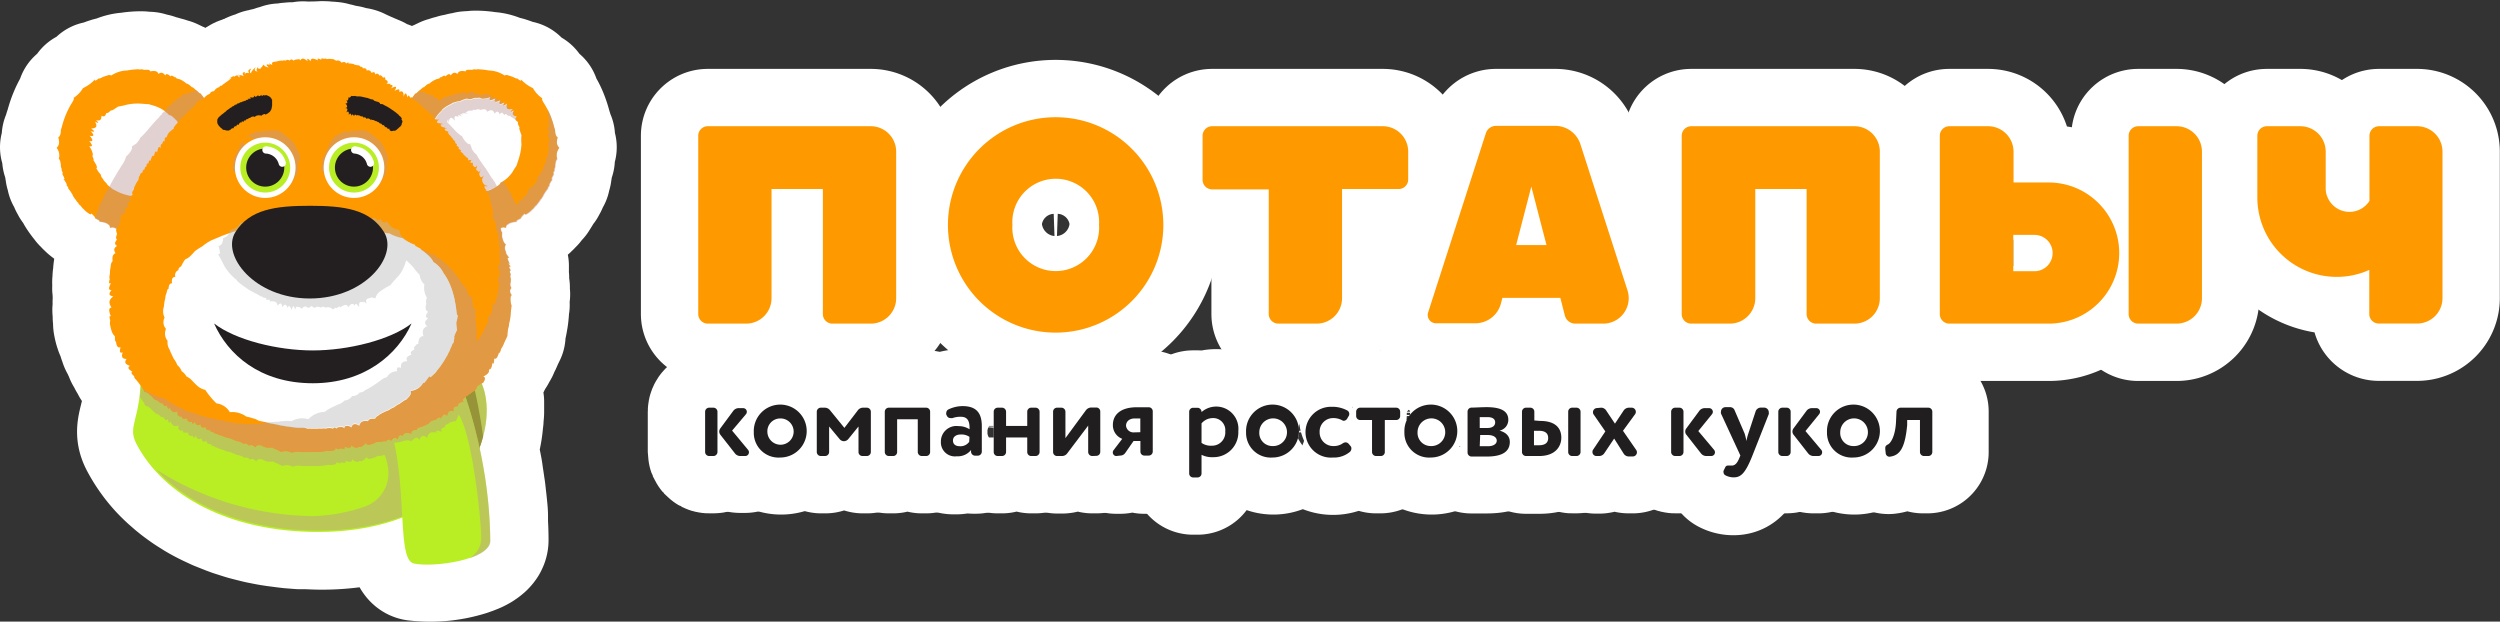 <svg xmlns="http://www.w3.org/2000/svg" viewBox="0 0 283.43 70.47"><rect x="0" y="0" width="283.43" height="70.47" fill="#333333" stroke="none"/><defs><style>.cls-1{isolation:isolate;}.cls-11,.cls-2{fill:#fff;}.cls-13,.cls-2{stroke:#fff;stroke-linecap:round;stroke-linejoin:round;}.cls-2{stroke-width:13px;}.cls-3{fill:#f90;}.cls-4{fill:#211e1f;}.cls-5{fill:#b99694;}.cls-10,.cls-14,.cls-5,.cls-7{opacity:0.45;mix-blend-mode:multiply;}.cls-6{fill:#b9ee24;}.cls-7{fill:#bd9998;}.cls-8{fill:#969338;}.cls-9{fill:#f79720;}.cls-10{fill:#b8babc;}.cls-12{fill:#231f20;}.cls-13{fill:none;stroke-width:0.82px;}.cls-14{fill:#babcbe;}</style></defs><title>Ресурс 1</title><g class="cls-1"><g id="Слой_2" data-name="Слой 2"><g id="Layer_1" data-name="Layer 1"><path class="cls-2" d="M137.42,21.43h6.42V35.61a1.09,1.09,0,0,0,1.08,1.08h4.35a2.88,2.88,0,0,0,2.88-2.88V21.43h6.42a1.08,1.08,0,0,0,1.08-1.08V17.19a2.88,2.88,0,0,0-2.88-2.88H137.42a1.08,1.08,0,0,0-1.08,1.08v5A1.08,1.08,0,0,0,137.42,21.43Z"/><path class="cls-2" d="M196.08,36.69A2.89,2.89,0,0,0,199,33.81V21.43h5.82V35.61a1.08,1.08,0,0,0,1.08,1.08h4.34a2.88,2.88,0,0,0,2.88-2.88V17.19a2.88,2.88,0,0,0-2.88-2.88H191.74a1.08,1.08,0,0,0-1.08,1.08V35.61a1.08,1.08,0,0,0,1.08,1.08Z"/><path class="cls-2" d="M246.75,14.31h-4.34a1.08,1.08,0,0,0-1.08,1.08V35.61a1.08,1.08,0,0,0,1.08,1.08h4.34a2.88,2.88,0,0,0,2.89-2.88V17.19A2.88,2.88,0,0,0,246.75,14.31Z"/><path class="cls-2" d="M178.59,36.69h3.16a2.89,2.89,0,0,0,2.75-3.77l-5.32-16.51a3,3,0,0,0-2.88-2.1h-6.69a1.21,1.21,0,0,0-1.16.85l-6.54,20.3a.94.94,0,0,0,.89,1.23h4.44a3,3,0,0,0,2.93-2.27l.16-.61h6.57l.51,2A1.22,1.22,0,0,0,178.59,36.69Zm-6.7-8.91,1.72-6.63,1.72,6.63Z"/><path class="cls-2" d="M84.59,36.69a2.88,2.88,0,0,0,2.88-2.88V21.43h5.82V35.61a1.08,1.08,0,0,0,1.08,1.08h4.34a2.88,2.88,0,0,0,2.89-2.88V17.19a2.88,2.88,0,0,0-2.89-2.88H80.24a1.08,1.08,0,0,0-1.08,1.08V35.61a1.09,1.09,0,0,0,1.08,1.08Z"/><path class="cls-2" d="M232.28,20.69h-4v-3.5a2.89,2.89,0,0,0-2.89-2.88H221a1.08,1.08,0,0,0-1.08,1.08V35.61A1.08,1.08,0,0,0,221,36.69h11.26a8,8,0,1,0,0-16Zm-1.63,10.06h-2.4V26.63h2.4a2.06,2.06,0,1,1,0,4.12Z"/><path class="cls-2" d="M119.69,13.29a12.21,12.21,0,1,0,12.2,12.21A12.21,12.21,0,0,0,119.69,13.29Zm0,17.45a5.09,5.09,0,0,1-4.91-5.24,4.92,4.92,0,1,1,9.82,0A5.09,5.09,0,0,1,119.69,30.74Z"/><path class="cls-2" d="M274.05,14.31h-4.34a1.08,1.08,0,0,0-1.08,1.08v7.39a2.69,2.69,0,0,1-4.76-.44,2.29,2.29,0,0,1-.2-.93V17.19a2.88,2.88,0,0,0-2.89-2.88H257a1.08,1.08,0,0,0-1.08,1.08v7a9,9,0,0,0,9,9,8.91,8.91,0,0,0,3.69-.79v5a1.08,1.08,0,0,0,1.08,1.08h4.34a2.88,2.88,0,0,0,2.88-2.88V17.19A2.88,2.88,0,0,0,274.05,14.31Z"/><rect class="cls-2" x="79.94" y="46.22" width="1.4" height="5.48" rx="0.45" ry="0.45"/><path class="cls-2" d="M83,48.82l1.55-1.91a.45.45,0,0,0,.1-.27.42.42,0,0,0-.43-.42h-.51a.78.78,0,0,0-.59.3l-1.48,2a.67.67,0,0,0-.12.35.62.62,0,0,0,.13.37l1.66,2.12a.77.77,0,0,0,.59.29h.58a.42.42,0,0,0,.41-.43.45.45,0,0,0-.1-.27Z"/><path class="cls-2" d="M88.44,46.08a2.88,2.88,0,1,0,3,2.88A2.8,2.8,0,0,0,88.44,46.08Zm0,4.45A1.48,1.48,0,0,1,87,49a1.46,1.46,0,0,1,1.48-1.56,1.57,1.57,0,0,1,0,3.13Z"/><path class="cls-2" d="M98.31,46.22h-.45a.74.74,0,0,0-.56.29l-1.53,2-1.63-2a.76.76,0,0,0-.56-.29h-.49a.46.46,0,0,0-.45.45v4.58a.46.46,0,0,0,.45.45h.5a.46.46,0,0,0,.45-.45v-2.9l1.18,1.42a.64.64,0,0,0,.5.25.66.66,0,0,0,.5-.25l1.15-1.42v2.9a.45.45,0,0,0,.45.45h.49a.46.46,0,0,0,.46-.45V46.67A.46.46,0,0,0,98.31,46.22Z"/><path class="cls-2" d="M105,46.22h-4.24a.46.46,0,0,0-.45.45v4.58a.46.46,0,0,0,.45.45h.5a.45.45,0,0,0,.45-.45V47.53h2.34v3.72a.46.46,0,0,0,.45.45h.5a.45.45,0,0,0,.45-.45V46.67A.45.45,0,0,0,105,46.22Z"/><path class="cls-2" d="M109,46.08a3.78,3.78,0,0,0-1.58.37.45.45,0,0,0-.26.39.41.41,0,0,0,0,.19l.07.15a.45.45,0,0,0,.42.26.93.93,0,0,0,.22,0,2.58,2.58,0,0,1,.93-.15c.77,0,1,.44,1,1.25v.17a2.26,2.26,0,0,0-1.25-.36,1.76,1.76,0,0,0-2,1.78,1.59,1.59,0,0,0,1.71,1.68,1.92,1.92,0,0,0,1.62-.71v.19a.46.46,0,0,0,.45.45h.32a.46.46,0,0,0,.45-.45V48.36C111.22,46.91,110.65,46.08,109,46.08Zm.88,4a1.21,1.21,0,0,1-1.06.5c-.44,0-.78-.23-.78-.65s.41-.68.87-.68a1.59,1.59,0,0,1,1,.27Z"/><path class="cls-2" d="M117.41,46.22h-.5a.45.45,0,0,0-.45.45v1.62h-2.4V46.67a.46.46,0,0,0-.45-.45h-.5a.45.45,0,0,0-.45.45v4.58a.45.45,0,0,0,.45.45h.5a.46.46,0,0,0,.45-.45V49.6h2.4v1.65a.45.45,0,0,0,.45.45h.5a.46.46,0,0,0,.45-.45V46.67A.46.46,0,0,0,117.41,46.22Z"/><path class="cls-2" d="M124.32,46.22h-.58a.78.78,0,0,0-.59.3l-2.33,3.17v-3a.46.46,0,0,0-.45-.45h-.5a.45.45,0,0,0-.45.45v4.58a.45.45,0,0,0,.45.45h.58a.73.73,0,0,0,.58-.31l2.34-3.16v3a.46.46,0,0,0,.45.45h.5a.45.45,0,0,0,.45-.45V46.67A.45.45,0,0,0,124.32,46.22Z"/><path class="cls-2" d="M130.23,46.22h-1.34c-2,0-2.73.89-2.73,2a1.64,1.64,0,0,0,1.06,1.58l-1,1.31a.44.44,0,0,0-.07.24.4.4,0,0,0,.39.4H127a.69.69,0,0,0,.57-.31l.93-1.34h.78v1.2a.45.45,0,0,0,.45.45h.5a.46.46,0,0,0,.45-.45V46.67A.46.46,0,0,0,130.23,46.22Zm-.95,2.8h-.73a.84.84,0,0,1-.89-.76c0-.41.31-.82,1-.82h.62Z"/><path class="cls-2" d="M137.91,46.08a2.53,2.53,0,0,0-1.69.63.47.47,0,0,0-.45-.49h-.5a.45.45,0,0,0-.45.45v7a.45.45,0,0,0,.45.45h.5a.45.45,0,0,0,.45-.45V51.56a2.58,2.58,0,0,0,1.28.27,2.81,2.81,0,0,0,2.89-3A2.52,2.52,0,0,0,137.91,46.08Zm-.54,4.45a1.84,1.84,0,0,1-1.15-.32V48a1.68,1.68,0,0,1,1.25-.6,1.37,1.37,0,0,1,1.44,1.51A1.5,1.5,0,0,1,137.37,50.53Z"/><path class="cls-2" d="M144.25,46.08a2.88,2.88,0,1,0,3,2.88A2.8,2.8,0,0,0,144.25,46.08Zm0,4.45a1.57,1.57,0,1,1,1.5-1.57A1.46,1.46,0,0,1,144.25,50.53Z"/><path class="cls-2" d="M152.92,50.3a.48.48,0,0,0-.37-.19.6.6,0,0,0-.3.1,1.75,1.75,0,0,1-1.06.32A1.54,1.54,0,0,1,149.61,49a1.52,1.52,0,0,1,1.52-1.56,2.07,2.07,0,0,1,1,.22.63.63,0,0,0,.22.05.49.49,0,0,0,.41-.26l.18-.31a.37.37,0,0,0,.05-.2.45.45,0,0,0-.22-.4,3.53,3.53,0,0,0-1.8-.42A2.88,2.88,0,1,0,153,51.19a.52.52,0,0,0,.17-.39.36.36,0,0,0-.08-.25Z"/><path class="cls-2" d="M158.29,46.22H154.2a.46.46,0,0,0-.45.45v.5a.46.46,0,0,0,.45.45h1.35v3.63a.46.46,0,0,0,.45.45h.5a.45.45,0,0,0,.45-.45V47.62h1.34a.45.45,0,0,0,.45-.45v-.5A.45.45,0,0,0,158.29,46.22Z"/><path class="cls-2" d="M162.2,46.08a2.88,2.88,0,1,0,3,2.88A2.8,2.8,0,0,0,162.2,46.08Zm0,4.45A1.49,1.49,0,0,1,160.71,49a1.5,1.5,0,1,1,1.49,1.57Z"/><path class="cls-2" d="M170,48.82a1.24,1.24,0,0,0,1-1.23c0-1-.89-1.43-2.48-1.43-.63,0-1.25,0-1.71.05a.46.46,0,0,0-.45.46v4.58a.46.46,0,0,0,.45.46c.53,0,1.22,0,1.73,0,1.77,0,2.61-.57,2.61-1.66C171.19,49.47,170.78,49,170,48.82Zm-2.22-1.51.88,0c.52,0,.87.19.87.6s-.37.63-.84.63h-.91Zm.93,3.33c-.35,0-.72,0-.93,0V49.37h.88c.66,0,1,.22,1,.64S169.35,50.64,168.73,50.64Z"/><path class="cls-2" d="M174.59,47.72h-.68v-1a.45.45,0,0,0-.45-.45H173a.46.46,0,0,0-.45.45v4.58a.46.46,0,0,0,.45.45h1.53c1.86,0,2.52-1,2.52-2.08S176.46,47.72,174.59,47.72Zm-.13,2.76h-.55V48.84h.56c.76,0,1.05.33,1.05.82S175.22,50.48,174.46,50.48Z"/><rect class="cls-2" x="177.79" y="46.22" width="1.4" height="5.48" rx="0.45" ry="0.45"/><path class="cls-2" d="M184,48.84,185.36,47a.47.47,0,0,0-.38-.73h-.36a.74.74,0,0,0-.58.3l-1,1.51-1-1.5a.68.68,0,0,0-.56-.31h-.46a.47.47,0,0,0-.47.47.43.43,0,0,0,.08.27L182,48.91,180.57,51a.42.42,0,0,0-.08.26.45.45,0,0,0,.46.47h.37a.71.71,0,0,0,.57-.31L183,49.72l1.07,1.66a.68.68,0,0,0,.57.32h.45a.47.47,0,0,0,.39-.75Z"/><rect class="cls-2" x="189.46" y="46.22" width="1.4" height="5.48" rx="0.45" ry="0.45"/><path class="cls-2" d="M192.54,48.82l1.55-1.91a.45.45,0,0,0,.1-.27.43.43,0,0,0-.43-.42h-.51a.78.78,0,0,0-.59.3l-1.48,2a.59.59,0,0,0-.12.35.56.56,0,0,0,.13.37l1.66,2.12a.77.77,0,0,0,.59.29H194a.42.42,0,0,0,.42-.43.45.45,0,0,0-.1-.27Z"/><path class="cls-2" d="M200,46.22h-.35a.63.63,0,0,0-.6.42l-.84,2.56a5.31,5.31,0,0,0-.2.81,8.27,8.27,0,0,0-.26-.8l-1.14-2.65a.54.54,0,0,0-.51-.34h-.52a.51.51,0,0,0-.51.51.5.5,0,0,0,0,.21l2.2,4.76-.12.29c-.23.57-.49.85-.84.85h-.16l-.28,0c-.16,0-.26.06-.35.27l-.16.33a.32.32,0,0,0,0,.16.39.39,0,0,0,.22.35,2,2,0,0,0,.93.23c.8,0,1.31-.39,2.11-2.43L200.52,47a.71.71,0,0,0,0-.21A.53.53,0,0,0,200,46.22Z"/><path class="cls-2" d="M204.69,48.82l1.55-1.91a.45.45,0,0,0,.1-.27.42.42,0,0,0-.43-.42h-.51a.78.78,0,0,0-.59.3l-1.48,2a.67.67,0,0,0-.12.35.62.62,0,0,0,.13.37L205,51.41a.78.78,0,0,0,.59.29h.58a.42.42,0,0,0,.41-.43.4.4,0,0,0-.1-.27Z"/><rect class="cls-2" x="201.61" y="46.22" width="1.4" height="5.48" rx="0.45" ry="0.45"/><path class="cls-2" d="M210.11,46.08a2.88,2.88,0,1,0,3,2.88A2.8,2.8,0,0,0,210.11,46.08Zm0,4.45A1.48,1.48,0,0,1,208.63,49a1.46,1.46,0,0,1,1.48-1.56,1.57,1.57,0,0,1,0,3.13Z"/><path class="cls-2" d="M218.62,46.22h-3.25a.47.47,0,0,0-.47.45l-.06,1.25c-.1,1.61-.49,2.26-.88,2.45s-.33.21-.33.43a.81.81,0,0,0,0,.15l.05.47a.43.43,0,0,0,.43.36h0c1.16-.13,1.77-.91,2-3.58l0-.58h1.45v3.63a.46.46,0,0,0,.45.45h.5a.45.45,0,0,0,.45-.45V46.67A.45.45,0,0,0,218.62,46.22Z"/><path class="cls-2" d="M63.42,16.69a.83.83,0,0,1-.27-.5,2,2,0,0,1,.08-.69.45.45,0,0,1-.2-.3,2.33,2.33,0,0,1-.09-.52c-.08-.24-.16-.55-.25-.85a9.44,9.44,0,0,0-.32-.89c-.09-.22-.19-.43-.3-.64a.31.31,0,0,1,0,.08c-.09-.18-.16-.36-.26-.53-.22-.35-.45-.69-.33-.8a3.4,3.4,0,0,1-1.07-1.16,4.12,4.12,0,0,1-1.36-1.05c.08.27-.1.16-.44-.11,0,.08-.17,0-.36-.1a4,4,0,0,0-.6-.22.53.53,0,0,0-.44,0,3.48,3.48,0,0,0-1.8-.57,8.69,8.69,0,0,0-1.29-.13.61.61,0,0,1-.33,0l-.32.06a2.15,2.15,0,0,0-.48,0c-.12,0-.19.08-.18.16-.55-.08-.81,0-.93.29-.33-.22-.52-.17-.78.18-.1-.24-.28-.18-.62.13,0-.19-.19-.12-.47.09,0-.07-.1,0-.22.14a1.64,1.64,0,0,0-.6.2,2.36,2.36,0,0,0-.48.35,1.41,1.41,0,0,0-.64.43c0-.06-.16.05-.4.27,0,0,0,0,0,0h0l-.07.06c-.08.06-.17.15-.27.24l-.13.09s-.07,0-.08,0l-.25.34c-.06-.05-.11,0-.16.07-.13-.35-.22-.39-.29-.05-.09-.3-.16-.46-.23-.48s-.14.1-.22.37c0-.56-.16-.71-.51-.51.09-.38-.06-.4-.53-.15.33-.53.21-.58-.43-.27.31-.28.28-.4-.1-.42.19-.11,0-.13-.39-.1.16-.13.19-.22.13-.28A.61.61,0,0,0,43.69,9c.1-.2-.07-.29-.22-.19-.21-.3-.42-.4-.32-.16L43,8.49c-.14-.2-.28-.25-.44-.09-.08-.29-.21-.34-.41-.16-.11-.32-.27-.38-.56-.27,0-.23-.13-.28-.44-.26,0-.14-.06-.18-.28-.18,0-.1-.16-.16-.35-.19.3.09.17.06-.34,0,.11,0-.17-.14-.66-.12.1-.14,0-.15-.26,0-.07-.21-.26-.26-.53-.12a.47.47,0,0,0-.6-.2.62.62,0,0,0-.51-.19,1.12,1.12,0,0,0-.52,0c-.22-.08-.33-.11-.23,0-.32-.12-.49-.12-.39.08-.41-.2-.55-.2-.37.07-.6-.27-.85-.28-.85.09-.36-.37-.47-.37-.34,0-.47-.38-.7-.39-.82-.07,0-.16-.18-.2-.44-.11,0-.07-.17,0-.36.12-.14-.19-.3-.17-.46,0-.12-.14-.24-.12-.45,0a.46.46,0,0,0-.33,0c-.25,0-.39,0-.29,0l-.53.19c-.29,0-.44.11-.32.39-.41-.23-.52-.24-.23,0-.48-.15-.57-.08-.18.29-.4-.1-.57-.2-.52-.36-.16.12-.24.21-.23.27s-.18,0-.17.23c-.34,0-.39-.09-.19-.36-.3.37-.36.58-.12.66-.37,0-.44-.15-.25-.5-.41.4-.55.59-.51.72-.18-.08-.2-.22,0-.55-.34.13-.41.28-.24.52-.37-.06-.51,0-.42.19-.08-.12-.11-.19,0-.31-.3,0-.32.11-.15.46-.25-.12-.41-.15-.53,0a.82.82,0,0,1,.12.22,1.19,1.19,0,0,0-.18-.15.69.69,0,0,0-.07.19,1.09,1.09,0,0,1,0-.22c-.16-.08-.31,0-.49.2.16-.25-.07-.17-.7.23.57-.29.55-.2,0,.2l-.45.3c.2-.15,0,0-.27.23,0-.09-.15,0-.24.14a1,1,0,0,0-.59.46c-.26,0-.41.13-.47.3a1.46,1.46,0,0,0-.67.49h0L23.11,11l-.3-.42s0,0-.08,0l-.13-.09c-.1-.09-.19-.18-.27-.24l-.07-.06h0s0,0,0,0c-.24-.22-.38-.33-.4-.27a1.41,1.41,0,0,0-.64-.43,2.36,2.36,0,0,0-.48-.35,1.64,1.64,0,0,0-.6-.2c-.12-.14-.22-.21-.22-.14-.28-.21-.46-.28-.47-.09-.34-.31-.52-.37-.62-.13-.26-.35-.45-.4-.78-.18C17.9,8,17.64,8,17.09,8c0-.08-.06-.13-.18-.16a2.15,2.15,0,0,0-.48,0l-.32-.06a.66.66,0,0,1-.34,0,8.67,8.67,0,0,0-1.28.13,3.48,3.48,0,0,0-1.8.57.54.54,0,0,0-.44,0,3.63,3.63,0,0,0-.6.22c-.19.09-.36.18-.36.1-.34.27-.52.38-.44.11A4.12,4.12,0,0,1,9.49,9.89a3.4,3.4,0,0,1-1.07,1.16c.12.11-.11.45-.33.8a8.5,8.5,0,0,0-.54,1.09,9.44,9.44,0,0,0-.32.89c-.09.3-.17.61-.26.85,0,.39-.08.72-.28.82.14.55.12.89-.19,1.19A1.38,1.38,0,0,1,6.74,18a.67.67,0,0,1,.18.36,2.4,2.4,0,0,1,.06.56c.08.16.13.32.06.36.16.29.22.47.06.38.3.54.4.81.15.59.35.5.44.69.38.78.18.18.21.25.17.31a5.9,5.9,0,0,1,.54.8c-.06-.07,0,.08.31.52-.11-.19-.05-.1.17.23,0-.05.12.13.32.41-.07-.13.06,0,.3.31,0,0,.12.1.26.25a5.74,5.74,0,0,0,.49.37c.14.08.23.09.25,0,.23.24.42.43.43.55l.24.12.17.09c.09.06.11.11.07.15.52.08.78.14.94.31l0,0h.06c.06,0,.11.15.17.39.19-.12.41-.08.73.13l0,.08c.06.17.06.35.12.47-.11.29-.18.51,0,.62-.27.33-.32.53-.05.72-.36.24-.41.46-.17.82-.34.15-.39.44-.33.92-.16.1-.21.39-.24.71a3.57,3.57,0,0,0-.07.74c-.07.33-.09.55,0,.51-.14.45-.14.64.12.5-.28.57-.31.82.06.8-.35.45-.31.63.21.71-.52.4-.56.71-.21,1.28-.35.05-.31.36-.07,1-.19-.11-.18.09-.07.47a1.08,1.08,0,0,0,0,.56,4.12,4.12,0,0,0,.18.69,1.14,1.14,0,0,0,.35.52c0,.34,0,.6.13.64.05.47.18.7.51.61-.14.52-.09.71.24.56-.17.55-.06.75.43.76-.27.4-.15.59.39.79-.31.19-.19.38.28.67-.21.08-.07.27.23.52-.09.06,0,.18.12.31s.35.43.53.65c0,.08,0,.15,0,.23s0,.31,0,.45l0,.29,0,.36a2.7,2.7,0,0,0,0,.28c-.36,2.75-1.18,3.5-.33,5.13a15.52,15.52,0,0,0,2.18,3.12h0c.26.29.54.57.82.84l.3.28.62.54.37.3c.21.17.43.33.65.49l.38.27c.26.18.53.35.81.52l.28.18c.37.22.75.43,1.15.63l.34.17.9.42.47.19.86.34.49.18,1,.32.4.12c.48.13,1,.26,1.46.37l.27.06c.41.08.83.17,1.26.24l.53.08,1.07.14.59.07,1.15.09.53,0c.56,0,1.14.05,1.72.05a26.46,26.46,0,0,0,9.51-1.64c.16,2.86.33,5,1.32,5.17a14.74,14.74,0,0,0,6.17-.58h0l.19-.07.23-.08.38-.15.16-.07a5.19,5.19,0,0,0,.47-.25l.11-.08a2,2,0,0,0,.28-.2l.13-.11a1.8,1.8,0,0,0,.19-.2l.09-.12a.76.76,0,0,0,.13-.23.54.54,0,0,0,.05-.11,1.16,1.16,0,0,0,.07-.37q0-1-.06-2c0-.25,0-.51,0-.76,0-.41-.05-.83-.09-1.24s-.07-.64-.11-1-.07-.69-.12-1-.1-.71-.16-1.07-.08-.6-.13-.9-.14-.76-.22-1.14l-.15-.81-.12-.56a.49.49,0,0,1,0-.11.76.76,0,0,1,0-.11,10.31,10.31,0,0,0,.33-1.07A12.67,12.67,0,0,0,55.08,48c0-.16,0-.29.05-.43,0-.3.06-.6.06-.87s0-.3,0-.45,0-.48,0-.71l-.06-.4a5.67,5.67,0,0,0-.12-.62,1.22,1.22,0,0,0,0-.17h0a2.25,2.25,0,0,0-.08-.24,3.58,3.58,0,0,0-.11-.35l0-.1,0-.06-.09-.23c.1-.05.16-.06.15,0,.3-.46.35-.66,0-.77.52-.27.69-.45.66-.8.2,0,.32-.22.38-.76.13.2.2,0,.2-.5.22.14.38-.11.54-.64.08.08.17-.13.26-.47a2.26,2.26,0,0,0,.3-.56c.11-.25.24-.52.4-.85a4.73,4.73,0,0,1,.18-1.21c.05-.24.09-.49.13-.73s.06-.5.08-.74,0-.54.08-.77a2.69,2.69,0,0,1-.12-.72.67.67,0,0,1,.17-.48.65.65,0,0,1-.18-.47c0-.06,0-.16.15-.31a.88.88,0,0,1-.14-.48c.07-.08,0-.33.06-.6A.61.61,0,0,1,58,31c-.13-.22-.15-.41,0-.45-.22-.32-.24-.51,0-.4-.32-.41-.36-.54-.07-.27a2,2,0,0,1-.28-.65c0-.12.05-.14.18-.06-.39-.55-.49-.7-.32-.55-.24-.51-.22-.73-.07-1-.21-.16-.32-.37-.44-.93a3.44,3.44,0,0,0,0-.58c0,.26-.07.1-.15-.32l.13-.06h0a.56.56,0,0,1,.21,0,.44.44,0,0,1,.19.07h0l.07-.23v0a.23.23,0,0,1,.07-.11.07.07,0,0,1,.08,0h0c.17-.18.43-.25,1-.33,0,0,0,0,0-.08s0,0,0,0l.09-.07.07,0a1.92,1.92,0,0,1,.29-.15.21.21,0,0,1,0-.1,3.2,3.2,0,0,1,.39-.45c0,.13.11.12.25,0a.46.46,0,0,0,.1-.07,4.56,4.56,0,0,0,.39-.3c.14-.15.25-.27.26-.25l.16-.19c.13-.16.19-.22.14-.12.2-.28.34-.46.32-.41a2.12,2.12,0,0,0,.13-.2l.09-.12a.44.44,0,0,1,0,.09l.33-.53s0,0,0,0a5.9,5.9,0,0,1,.54-.8c0-.05,0-.1.06-.2l.11-.11c-.06-.09,0-.28.38-.78-.25.22-.15-.05.15-.59,0,0-.07,0-.08,0s0-.18.14-.4c-.07,0,0-.2.06-.36a2,2,0,0,1,.06-.56,1.94,1.94,0,0,1,.07-.22.4.4,0,0,1,.11-.14,3.07,3.07,0,0,1,0-.38,1.72,1.72,0,0,1,0-.33A1,1,0,0,1,63.42,16.69Z"/><path class="cls-2" d="M27.17,8.49c-.05-.07-.08-.05-.11,0l.05,0Z"/><path class="cls-3" d="M80.24,14.31H98.71a2.88,2.88,0,0,1,2.89,2.88V33.81a2.88,2.88,0,0,1-2.89,2.88H94.37a1.08,1.08,0,0,1-1.08-1.08V21.43H87.47V33.81a2.88,2.88,0,0,1-2.88,2.88H80.24a1.09,1.09,0,0,1-1.08-1.08V15.39A1.08,1.08,0,0,1,80.24,14.31Zm110.42,1.08V35.61a1.08,1.08,0,0,0,1.08,1.08h4.34A2.89,2.89,0,0,0,199,33.81V21.43h5.82V35.61a1.08,1.08,0,0,0,1.08,1.08h4.34a2.88,2.88,0,0,0,2.88-2.88V17.19a2.88,2.88,0,0,0-2.88-2.88H191.74A1.08,1.08,0,0,0,190.66,15.39Zm-33.89-1.08H137.42a1.08,1.08,0,0,0-1.08,1.08v5a1.08,1.08,0,0,0,1.08,1.08h6.42V35.61a1.09,1.09,0,0,0,1.08,1.08h4.35a2.88,2.88,0,0,0,2.88-2.88V21.43h6.42a1.08,1.08,0,0,0,1.08-1.08V17.19A2.88,2.88,0,0,0,156.77,14.31ZM131.89,25.5a12.21,12.21,0,1,1-12.2-12.21A12.21,12.21,0,0,1,131.89,25.5Zm-7.29,0a4.92,4.92,0,1,0-9.82,0,4.92,4.92,0,1,0,9.82,0ZM241.33,15.39V35.61a1.08,1.08,0,0,0,1.08,1.08h4.34a2.88,2.88,0,0,0,2.89-2.88V17.19a2.88,2.88,0,0,0-2.89-2.88h-4.34A1.08,1.08,0,0,0,241.33,15.39Zm-9.05,5.3h-4v-3.5a2.89,2.89,0,0,0-2.89-2.88H221a1.08,1.08,0,0,0-1.08,1.08V35.61A1.08,1.08,0,0,0,221,36.69h11.26a8,8,0,1,0,0-16Zm-1.63,10.06h-2.4V26.63h2.4a2.06,2.06,0,1,1,0,4.12Zm-48.9,5.94h-3.16a1.22,1.22,0,0,1-1.18-.92l-.51-2h-6.57l-.16.61a3,3,0,0,1-2.93,2.27H162.8a.94.94,0,0,1-.89-1.23l6.54-20.3a1.21,1.21,0,0,1,1.16-.85h6.69a3,3,0,0,1,2.88,2.1l5.32,16.51A2.89,2.89,0,0,1,181.75,36.69Zm-6.42-8.91-1.72-6.63-1.72,6.63Zm98.72-13.47h-4.34a1.08,1.08,0,0,0-1.08,1.08v7.39a2.69,2.69,0,0,1-4.76-.44,2.29,2.29,0,0,1-.2-.93V17.19a2.88,2.88,0,0,0-2.89-2.88H257a1.08,1.08,0,0,0-1.08,1.08v7a9,9,0,0,0,9,9,8.91,8.91,0,0,0,3.69-.79v5a1.08,1.08,0,0,0,1.08,1.08h4.34a2.88,2.88,0,0,0,2.88-2.88V17.19A2.88,2.88,0,0,0,274.05,14.31Z"/><path class="cls-4" d="M80.89,46.22a.46.46,0,0,1,.45.45v4.58a.46.46,0,0,1-.45.45h-.5a.46.46,0,0,1-.45-.45V46.67a.46.46,0,0,1,.45-.45Zm.78,3.07a.62.62,0,0,1-.13-.37.67.67,0,0,1,.12-.35l1.48-2a.78.78,0,0,1,.59-.3h.51a.42.42,0,0,1,.43.42.45.45,0,0,1-.1.27L83,48.82,84.81,51a.45.45,0,0,1,.1.27.42.42,0,0,1-.41.43h-.58a.77.77,0,0,1-.59-.29Z"/><path class="cls-4" d="M85.46,49a3,3,0,1,1,3,2.87A2.8,2.8,0,0,1,85.46,49ZM87,49a1.49,1.49,0,1,0,1.48-1.56A1.46,1.46,0,0,0,87,49Z"/><path class="cls-4" d="M94,48.35v2.9a.46.46,0,0,1-.45.45h-.5a.46.46,0,0,1-.45-.45V46.67a.46.46,0,0,1,.45-.45h.49a.76.76,0,0,1,.56.29l1.63,2,1.53-2a.74.74,0,0,1,.56-.29h.45a.46.46,0,0,1,.46.45v4.58a.46.46,0,0,1-.46.45h-.49a.45.45,0,0,1-.45-.45v-2.9l-1.15,1.42a.66.66,0,0,1-.5.25.64.64,0,0,1-.5-.25Z"/><path class="cls-4" d="M105,46.22a.45.45,0,0,1,.45.45v4.58a.45.45,0,0,1-.45.45h-.5a.46.46,0,0,1-.45-.45V47.53h-2.34v3.72a.45.45,0,0,1-.45.45h-.5a.46.46,0,0,1-.45-.45V46.67a.46.46,0,0,1,.45-.45Z"/><path class="cls-4" d="M106.67,50.09a1.76,1.76,0,0,1,2-1.78,2.26,2.26,0,0,1,1.25.36V48.5c0-.81-.26-1.25-1-1.25a2.58,2.58,0,0,0-.93.15.93.93,0,0,1-.22,0,.45.45,0,0,1-.42-.26l-.07-.15a.41.41,0,0,1,0-.19.45.45,0,0,1,.26-.39,3.78,3.78,0,0,1,1.58-.37c1.62,0,2.19.83,2.19,2.28v2.89a.46.46,0,0,1-.45.45h-.32a.46.46,0,0,1-.45-.45v-.19a1.92,1.92,0,0,1-1.62.71A1.59,1.59,0,0,1,106.67,50.09Zm3.24-.56a1.59,1.59,0,0,0-1-.27c-.46,0-.87.22-.87.68s.34.65.78.65a1.21,1.21,0,0,0,1.06-.5Z"/><path class="cls-4" d="M117.41,46.22a.46.46,0,0,1,.45.45v4.58a.46.46,0,0,1-.45.45h-.5a.45.45,0,0,1-.45-.45V49.6h-2.4v1.65a.46.46,0,0,1-.45.45h-.5a.45.45,0,0,1-.45-.45V46.67a.45.45,0,0,1,.45-.45h.5a.46.46,0,0,1,.45.45v1.62h2.4V46.67a.45.45,0,0,1,.45-.45Z"/><path class="cls-4" d="M123.82,51.7a.46.46,0,0,1-.45-.45v-3L121,51.39a.73.73,0,0,1-.58.31h-.58a.45.45,0,0,1-.45-.45V46.67a.45.45,0,0,1,.45-.45h.5a.46.46,0,0,1,.45.45v3l2.33-3.17a.78.78,0,0,1,.59-.3h.58a.45.45,0,0,1,.45.45v4.58a.45.45,0,0,1-.45.45Z"/><path class="cls-4" d="M126.55,51.7a.4.4,0,0,1-.39-.4.44.44,0,0,1,.07-.24l1-1.31a1.64,1.64,0,0,1-1.06-1.58c0-1.06.76-2,2.73-2h1.34a.46.46,0,0,1,.45.45v4.58a.46.46,0,0,1-.45.45h-.5a.45.45,0,0,1-.45-.45v-1.2h-.78l-.93,1.34a.69.69,0,0,1-.57.31ZM129.28,49V47.44h-.62c-.69,0-1,.41-1,.82a.84.84,0,0,0,.89.76Z"/><path class="cls-4" d="M137.5,51.83a2.58,2.58,0,0,1-1.28-.27v2.12a.45.45,0,0,1-.45.45h-.5a.45.45,0,0,1-.45-.45v-7a.45.45,0,0,1,.45-.45h.5a.47.47,0,0,1,.45.49,2.52,2.52,0,0,1,4.17,2.16A2.81,2.81,0,0,1,137.5,51.83Zm-1.28-1.62a1.84,1.84,0,0,0,1.15.32,1.5,1.5,0,0,0,1.54-1.62,1.37,1.37,0,0,0-1.44-1.51,1.68,1.68,0,0,0-1.25.6Z"/><path class="cls-4" d="M141.27,49a3,3,0,1,1,3,2.87A2.8,2.8,0,0,1,141.27,49Zm1.5,0a1.48,1.48,0,0,0,1.48,1.57A1.57,1.57,0,1,0,142.77,49Z"/><path class="cls-4" d="M152.11,47.62a2.07,2.07,0,0,0-1-.22A1.52,1.52,0,0,0,149.61,49a1.54,1.54,0,0,0,1.58,1.57,1.75,1.75,0,0,0,1.06-.32.6.6,0,0,1,.3-.1.48.48,0,0,1,.37.19l.21.25a.36.36,0,0,1,.08.25.52.52,0,0,1-.17.39,2.8,2.8,0,0,1-1.92.64,2.88,2.88,0,1,1-.17-5.75,3.53,3.53,0,0,1,1.8.42.45.45,0,0,1,.22.4.37.37,0,0,1-.05.2l-.18.31a.49.49,0,0,1-.41.26A.63.63,0,0,1,152.11,47.62Z"/><path class="cls-4" d="M156,51.7a.46.46,0,0,1-.45-.45V47.62H154.2a.46.46,0,0,1-.45-.45v-.5a.46.46,0,0,1,.45-.45h4.09a.45.45,0,0,1,.45.45v.5a.45.45,0,0,1-.45.45H157v3.63a.45.45,0,0,1-.45.45Z"/><path class="cls-4" d="M159.22,49a3,3,0,1,1,3,2.87A2.8,2.8,0,0,1,159.22,49Zm1.49,0a1.49,1.49,0,0,0,1.49,1.57A1.57,1.57,0,1,0,160.71,49Z"/><path class="cls-4" d="M171,47.59a1.24,1.24,0,0,1-1,1.23c.76.2,1.17.65,1.17,1.28,0,1.09-.84,1.66-2.61,1.66-.51,0-1.2,0-1.73,0a.46.46,0,0,1-.45-.46V46.67a.46.46,0,0,1,.45-.46c.46,0,1.08-.05,1.71-.05C170.15,46.16,171,46.6,171,47.59Zm-3.24.93h.91c.47,0,.84-.21.84-.63s-.35-.6-.87-.6l-.88,0Zm0,2.07c.21,0,.58,0,.93,0,.62,0,1-.26,1-.63s-.37-.64-1-.64h-.88Z"/><path class="cls-4" d="M174.59,47.72c1.87,0,2.42.92,2.42,1.9s-.66,2.08-2.52,2.08H173a.46.46,0,0,1-.45-.45V46.67a.46.46,0,0,1,.45-.45h.5a.45.45,0,0,1,.45.45v1Zm-.68,2.76h.55c.76,0,1.06-.32,1.06-.82s-.29-.82-1.05-.82h-.56Zm4.83-4.26a.46.46,0,0,1,.45.45v4.58a.46.46,0,0,1-.45.45h-.5a.45.45,0,0,1-.45-.45V46.67a.45.45,0,0,1,.45-.45Z"/><path class="cls-4" d="M181.53,46.22a.68.68,0,0,1,.56.31l1,1.5,1-1.51a.74.74,0,0,1,.58-.3H185a.47.47,0,0,1,.38.73L184,48.84,185.49,51a.47.47,0,0,1-.39.75h-.45a.68.68,0,0,1-.57-.32L183,49.72l-1.12,1.67a.71.71,0,0,1-.57.31H181a.45.45,0,0,1-.46-.47.42.42,0,0,1,.08-.26L182,48.91,180.68,47a.43.43,0,0,1-.08-.27.47.47,0,0,1,.47-.47Z"/><path class="cls-4" d="M190.41,46.22a.46.46,0,0,1,.45.45v4.58a.46.46,0,0,1-.45.45h-.5a.46.46,0,0,1-.45-.45V46.67a.46.46,0,0,1,.45-.45Zm.78,3.07a.56.56,0,0,1-.13-.37.59.59,0,0,1,.12-.35l1.48-2a.78.78,0,0,1,.59-.3h.51a.43.43,0,0,1,.43.42.45.45,0,0,1-.1.27l-1.55,1.91L194.33,51a.45.45,0,0,1,.1.27.42.42,0,0,1-.42.43h-.57a.77.77,0,0,1-.59-.29Z"/><path class="cls-4" d="M198,50a5.31,5.31,0,0,1,.2-.81l.84-2.56a.63.63,0,0,1,.6-.42H200a.53.53,0,0,1,.53.53.71.71,0,0,1,0,.21l-1.87,4.74c-.8,2-1.31,2.43-2.11,2.43a2,2,0,0,1-.93-.23.39.39,0,0,1-.22-.35.32.32,0,0,1,0-.16l.16-.33c.09-.21.19-.27.35-.27l.28,0h.16c.35,0,.61-.28.84-.85l.12-.29-2.2-4.76a.5.5,0,0,1,0-.21.51.51,0,0,1,.51-.51h.52a.54.54,0,0,1,.51.34l1.14,2.65A8.27,8.27,0,0,1,198,50Z"/><path class="cls-4" d="M202.56,46.22a.45.45,0,0,1,.45.45v4.58a.45.45,0,0,1-.45.45h-.5a.46.46,0,0,1-.45-.45V46.67a.46.46,0,0,1,.45-.45Zm.78,3.07a.62.62,0,0,1-.13-.37.67.67,0,0,1,.12-.35l1.48-2a.78.78,0,0,1,.59-.3h.51a.42.42,0,0,1,.43.42.45.45,0,0,1-.1.27l-1.55,1.91L206.48,51a.4.4,0,0,1,.1.27.42.42,0,0,1-.41.43h-.58a.78.78,0,0,1-.59-.29Z"/><path class="cls-4" d="M207.13,49a3,3,0,1,1,3,2.87A2.8,2.8,0,0,1,207.13,49Zm1.5,0a1.48,1.48,0,0,0,1.48,1.57A1.57,1.57,0,1,0,208.63,49Z"/><path class="cls-4" d="M218.62,46.22a.45.45,0,0,1,.45.45v4.58a.45.45,0,0,1-.45.45h-.5a.46.46,0,0,1-.45-.45V47.62h-1.45l0,.58c-.25,2.67-.86,3.45-2,3.58h0a.43.43,0,0,1-.43-.36l-.05-.47a.81.81,0,0,1,0-.15c0-.22.08-.3.33-.43s.78-.84.88-2.45l.06-1.25a.47.47,0,0,1,.47-.45Z"/><path class="cls-5" d="M18.29,42.43Z"/><path class="cls-6" d="M15.94,42.73c0,4.88-1.54,5.54-.48,7.58,3.05,5.84,10.43,10,20.63,10s17.15-4.72,18.68-10.86c1-3.88,0-6.1-1.08-7.63C50.61,42.45,15.94,42.73,15.94,42.73Z"/><path class="cls-7" d="M54.92,44.38h0a7,7,0,0,0-.23-.69s0,0,0-.06a5.46,5.46,0,0,0-.27-.6.3.3,0,0,0,0-.08,5.54,5.54,0,0,0-.3-.53l0-.06c-.1-.17-.22-.34-.33-.5l-.19,0h-.08l-.18,0h-.09l-.23,0h-.09l-.35,0h0l-1,.06h-.07l-.48,0h-.07l-.58,0c-9.47.42-34.37.62-34.37.62a19.15,19.15,0,0,1-.15,2.5l.16.2a4.38,4.38,0,0,1,.47.77,1.08,1.08,0,0,1,.52.25c.17.15.36.35.56.56a.84.84,0,0,0,.42.18c.21.25.39.39.5.25.23.39.39.51.51.24.14.49.23.59.31.25.25.56.49.68.94.48-.08.47,0,.62.51.6-.12.22.09.28.59.22-.06.28.16.44.52.37,0,.26.13.29.34,0,.11.37.3.47.64.28,0,.36.19.43.6.32-.05.27.13.35.52.35-.07.13.07.19.32.22,0,.08.16.13.33.18a3.34,3.34,0,0,0,.38.16l.37.11a2,2,0,0,0,.7.21c.46.2.74.29.83.35a1.52,1.52,0,0,1,.82.33c.19-.1.37-.07.64.2.15-.17.38-.1.71.18.1-.24.29-.27.64-.22a4.11,4.11,0,0,0,.54.24,2.89,2.89,0,0,0,.73,0c.23.19.62.25,1,.52a1.35,1.35,0,0,1,1.2.08,1.78,1.78,0,0,1,1-.09h1c.32,0,.66,0,1,0a4,4,0,0,0,1-.14,1.06,1.06,0,0,0,.53,0c.27,0,.45-.09.43-.29.4.15.61.17.47,0,.53.13.71.1.53-.18.58.21.8.18.77-.15.45.34.66.38.88.16.19.13.39,0,.83-.43,0,.3.27.28.88.06-.19.12,0,0,.35-.19,0,.08.2,0,.44,0a.82.82,0,0,1,.32-.09,6.07,6.07,0,0,1,.39,1.51,4,4,0,0,1-2.7,4.36,19.42,19.42,0,0,1-5.78,1.06,33.85,33.85,0,0,1-17.81-5.28c3.75,4.15,10.17,6.92,18.44,6.92,10.19,0,17.15-4.72,18.68-10.86A10.19,10.19,0,0,0,54.92,44.38Zm-5.26,8.29.8-3.9a.44.44,0,0,1,.23.15c.11-.52.29-.66.71-.52A5.68,5.68,0,0,1,49.66,52.67Zm1.76-4.62c0,.06,0,.12,0,.18a.51.51,0,0,1,0-.18Z"/><path class="cls-8" d="M53.26,41.92h0s-.07,0-.09,0c-1.48,1-1.56.47-1.09.08a2.33,2.33,0,0,1-.25.32L53.5,52.69a13.89,13.89,0,0,0,1.27-3.2A62.31,62.31,0,0,0,53.26,41.92Z"/><path class="cls-6" d="M47.09,33.81c4.24,5.09,8.43,16.53,8.48,27.46,0,2.21-6.38,3.09-8.64,2.62s-.25-11-3.62-17.77-5.57-7.18-5.57-7.18L44,32.1Z"/><path class="cls-7" d="M53.09,46h0l0-.06-.14-.44c-.06-.17-.11-.35-.17-.52s-.1-.28-.14-.42-.13-.35-.19-.53a1.46,1.46,0,0,0-.07-.19h0a44.36,44.36,0,0,0-1.83-4.41L49,39.74a18.3,18.3,0,0,1-2.39.43,3.47,3.47,0,0,1-2.2.26c-.44.45-.77.52-.93.29.16.23,0,.7-.65,1.13A3.65,3.65,0,0,1,42.18,44c.36.63.73,1.33,1.13,2.12a18.32,18.32,0,0,1,1.38,4.08,3.17,3.17,0,0,1,.58-.05c.6-.22,1.08-.35,1.33-.1.49-.48.74-.56.92-.18.29-.53.51-.59.91-.22.12-.58.4-.73,1.09-.6-.18-.28,0-.29.61-.08-.23-.3-.08-.45.39-.56-.16-.16,0-.26.33-.36,0-.08.13-.15.36-.21a2.13,2.13,0,0,1,.46-.1A4.41,4.41,0,0,0,52,47h0c1.64,2.44,2.62,12.85,2.55,14a2.59,2.59,0,0,1-1.43,2.33c1.42-.45,2.49-1.14,2.48-2A52.88,52.88,0,0,0,53.09,46Z"/><path class="cls-9" d="M27.12,8.47c-.05-.07-.09-.05-.11,0l0,0A.13.13,0,0,1,27.12,8.47Z"/><path class="cls-10" d="M30.09,47.83h0S30.13,47.84,30.09,47.83Z"/><path class="cls-3" d="M45.32,13.67a2.68,2.68,0,0,0,.2-.67c.32-.59.49-.89.57-1.08l.44-.57.55-.75s.11,0,.21-.11.3-.28.37-.32c.24-.22.38-.33.4-.27.3-.29.47-.41.64-.43a2.36,2.36,0,0,1,.48-.35,1.66,1.66,0,0,1,.6-.21c.12-.14.22-.21.22-.14.29-.2.47-.27.47-.09.35-.31.52-.37.62-.12.26-.35.45-.4.78-.18.12-.33.38-.38.93-.29,0-.09.06-.14.18-.17a3.19,3.19,0,0,1,.49,0l.31-.07a.54.54,0,0,0,.34,0,8.62,8.62,0,0,1,1.29.14,3.39,3.39,0,0,1,1.8.57.47.47,0,0,1,.44,0,3.57,3.57,0,0,1,.6.21c.19.1.36.18.36.1.35.28.52.38.44.12a4.33,4.33,0,0,0,1.37,1,3.38,3.38,0,0,0,1.07,1.16c-.12.11.11.44.33.8A10,10,0,0,1,62.36,13a9.44,9.44,0,0,1,.32.89c.09.3.16.61.25.85,0,.4.08.72.29.82-.14.56-.13.89.19,1.2A1.37,1.37,0,0,0,63.16,18a.67.67,0,0,0-.17.35,2,2,0,0,0-.06.57c-.08.16-.13.31-.07.36-.16.29-.21.47-.06.38-.29.54-.39.81-.14.59-.36.5-.44.69-.38.78-.18.18-.21.25-.17.31a5.9,5.9,0,0,0-.54.8c.06-.07,0,.09-.32.52.12-.19,0-.09-.16.23,0-.05-.12.14-.33.41.08-.13-.06,0-.3.32a1.27,1.27,0,0,0-.25.24,4.42,4.42,0,0,1-.5.38c-.14.08-.23.08-.25-.05-.23.25-.42.43-.43.55-.37.18-.56.28-.48.37-.54.08-.8.14-1,.33-.08,0-.14.07-.23.4-.24-.15-.5-.07-1,.29,0-.23-.21-.18-.64,0,0-.12-.29-.08-.62,0,.07,0,0-.1-.13-.19a1.36,1.36,0,0,0-.35-.51,6.13,6.13,0,0,0-.58-.74,8.94,8.94,0,0,0-.79-1c-.24-.37-.54-.75-.85-1.15l-5.73-7.32-.7-.89a3.63,3.63,0,0,0-.48-.54C45.42,13.66,45.36,13.59,45.32,13.67Z"/><path class="cls-7" d="M63.41,16.75c-.32-.31-.33-.64-.19-1.2-.21-.1-.25-.42-.29-.82-.09-.24-.16-.55-.25-.85a9.44,9.44,0,0,0-.32-.89c-.09-.22-.19-.43-.3-.64,0,.18.07.29,0,.27.1.37.11.46,0,.19.2.66.26,1,.05.84.24.62.21.82-.18.79.4.44.44.64.13,1,.31.19.27.5,0,1.27.28-.35.28-.25.06.3.18-.19.13.07-.06.59.12-.14,0,.13-.14.42a.66.66,0,0,1-.3.68.69.69,0,0,1-.33.8.35.35,0,0,1-.31.45,1.11,1.11,0,0,1-.12.49c-.06.27-.14.41-.24.35-.1.32-.21.43-.33.31-.15.3-.3.38-.42.33,0,.31.06.45-.11.42,0,.28-.19.38-.59.5.36.11.21.24-.39.44.15.11,0,.27-.21.43a4.05,4.05,0,0,0-.28-.41,5.69,5.69,0,0,1-.33-.85c-.07,0-.17-.19-.42-.64l-.28-.51-.3-.54-.4-.67-.45-.73a3.63,3.63,0,0,1-.56-1.11,2.12,2.12,0,0,1-.48-.54c-.15-.22-.23-.44-.14-.56-.35-.24-.53-.37-.47-.29-.36-.42-.49-.61-.47-.68a7.62,7.62,0,0,1-.64-.65l-.53-.62a.53.53,0,0,1,.34-.19c.38-.1.42-.2.11-.28.55-.09.74-.17.62-.29.47.08.6-.07.47-.56.38.37.49.41.25.1.19.15.28.15.26-.08.35.21.58.2.63-.18.53.41.81.36.91,0,.12.28.37.25.74.09,0,.1.2.06.44,0,0,.07-.16.21,0,.21s.43.29.73.28c-.26,0-.18-.69.08-.81-.51-.17-.65-.33-.61-.46-.33-.18-.48-.33-.72-.46,0-.15-.16-.28-.52-.42,0-.06-.09-.11-.23-.15a1,1,0,0,0-.64-.17c.17-.15,0-.29-.3-.3-.16-.13-.51-.14-1,.1-.11-.34-.26-.37-.53-.11-.07-.35-.26-.42-.62-.25l-.26.18c0-.14-.29-.19-.69-.22.13.19-.16.23-.67.12-.07.22-.35.29-.64.2-.17.21-.35.25-.46.14a5.57,5.57,0,0,1-.75.51,1.86,1.86,0,0,1-.13-.32c-.19.18-.38,0-.69-.46,0,.26-.12.22-.35,0,0,.12-.2,0-.4-.13a1.15,1.15,0,0,1-.4-.13l-.19-.07a3.34,3.34,0,0,0-.34.29c-.1.08-.19.14-.21.11l-.55.75-.44.57c-.08.19-.25.49-.57,1.08a2.28,2.28,0,0,1-.19.65h0c0-.05.1,0,.18.19a3.63,3.63,0,0,1,.48.54l.7.89,5.73,7.32.08.1a.18.18,0,0,0,.07.05l.12.2c.2.26.39.52.56.76s.27.29.25.3l.2.24h0l0,.05.32.43q.24.27.42.51c.05.08.12.16.16.23l.13.15a1.51,1.51,0,0,1,.18.25A.76.76,0,0,1,55,26c.11.07.17.12.16.16l0,0a2.81,2.81,0,0,1,.42-.07c.11,0,.18,0,.2.08a2,2,0,0,1,.48-.18c.09,0,.13,0,.15.08a.15.15,0,0,1,0,.07l.17-.12.28-.17.12-.05a.53.53,0,0,1,.21,0,.44.44,0,0,1,.19.07.83.83,0,0,1,.15-.37.07.07,0,0,1,.08,0c.17-.19.43-.25,1-.33,0-.06,0-.12.14-.2l.34-.17c0-.12.2-.3.43-.55,0,.13.11.13.25.05a4.42,4.42,0,0,0,.5-.38,1.27,1.27,0,0,1,.25-.24c.24-.3.38-.45.3-.32.21-.27.34-.46.33-.41.21-.32.28-.42.16-.23.28-.43.38-.59.32-.52a5.9,5.9,0,0,1,.54-.8c0-.06,0-.13.17-.31-.06-.09,0-.28.38-.78-.25.22-.15-.05.14-.59-.15.09-.1-.09.06-.38-.06-.05,0-.2.07-.36a2,2,0,0,1,.06-.57.67.67,0,0,1,.17-.35A1.37,1.37,0,0,1,63.41,16.75Z"/><path class="cls-7" d="M53.25,10.41h0C53.31,10.37,53.31,10.36,53.25,10.41Z"/><path class="cls-11" d="M54.46,21.69c.26,0,.53-.05.76-.06s.63-.25.58-.19c.64-.36.93-.55.92-.72a3.58,3.58,0,0,0,1.39-1.23,7.89,7.89,0,0,1,.44-.69c.1-.32.26-.74.38-1.21a6.31,6.31,0,0,0,.19-1.26,4.92,4.92,0,0,1,0-1c-.21-.58-.33-.94-.19-.86-.15-.25-.27-.45-.19-.63-.3-.18-.4-.35-.16-.61-.45-.09-.56-.29-.32-.72-.4.27-.48.24-.14-.15-.6.16-.77,0-.64-.62-.42.36-.54.32-.28-.13-.55.32-.72.22-.48-.23-.58.28-.76.21-.56-.21-.57.28-.77.22-.57-.15a2.44,2.44,0,0,1-.78.17.58.58,0,0,1-.41-.11c-.24,0-.43.05-.47,0a5.64,5.64,0,0,0-.58.17c-.42,0-.51,0-.23-.11a3.23,3.23,0,0,0-1,.34c-.17,0-.28,0-.59.14,0-.06-.14,0-.68.32.21-.15.05-.06-.43.24.17-.09,0,0-.28.23,0,.08-.23.26-.4.47a5.92,5.92,0,0,0-.49.68l-.21.4c-.06.13-.13.28-.19.43a2.84,2.84,0,0,1,.2.29,1.74,1.74,0,0,1,.41.62,14.12,14.12,0,0,1,1.22,1.5,6.14,6.14,0,0,0,.72.72c-.2,0-.11.08.18.29-.06.1.13.34.34.58s.29.43.44.67.3.5.47.81c.15-.09.45.3.78.78.19.21.41.49.56.69Z"/><path class="cls-7" d="M54.85,11.23a2.44,2.44,0,0,0,.78-.17c-.2.37,0,.43.57.15-.2.42,0,.49.56.21-.24.45-.07.55.48.23-.26.45-.14.49.28.13-.13.59,0,.78.64.62-.34.39-.26.42.14.15-.24.43-.13.63.32.72-.15.17-.17.3-.08.41A1.73,1.73,0,0,0,58,13.3c-.18-.18-.31-.25-.37-.13-.22-.27-.37-.33-.44-.1-.23-.35-.38-.4-.52-.09-.18-.4-.35-.43-.59-.09-.17-.45-.42-.49-.86-.22-.07-.32-.32-.34-.73-.2a.54.54,0,0,0-.58,0c-.25-.06-.41,0-.29.07-.43,0-.69,0-.61.14-.32,0-.28.06.06.22-.55-.1-.79-.11-.59.08-.41-.12-.38,0,0,.28-.48-.26-.65-.28-.48,0-.45-.2-.55-.08-.42.44-.43-.54-.6-.45-.75.29,0-.58,0-.62-.15-.15l.19.18.6.63a3.92,3.92,0,0,0,.93.82,2.32,2.32,0,0,0,.4.6c.18.19.37.33.51.27.14.41.23.61.16.53.31.46.47.63.54.63.19.35.3.52.47.78.07.09.19.27.49.7,0-.06.1.13.38.55,0,0,.1.16.26.42a1.88,1.88,0,0,0,.29.4c.1.23.17.34.18.21a2.55,2.55,0,0,0,.27.57l-.58.34c.05-.06-.24,0-.58.19s-.5.05-.76.06l-.24-.31c-.15-.2-.37-.48-.56-.69-.33-.48-.63-.87-.78-.78-.17-.31-.32-.57-.47-.81s-.3-.46-.44-.67-.4-.48-.34-.58c-.29-.21-.38-.34-.18-.29a6.14,6.14,0,0,1-.72-.72,14.12,14.12,0,0,0-1.22-1.5.81.81,0,0,0-.19-.35h0a2.88,2.88,0,0,0-.22-.27,2.84,2.84,0,0,0-.2-.29c.06-.15.13-.3.19-.43l.21-.4a5.92,5.92,0,0,1,.49-.68c.17-.21.36-.39.4-.47.3-.21.45-.32.28-.23.48-.3.64-.39.43-.24.54-.31.7-.38.68-.32.31-.16.42-.18.59-.14a3.23,3.23,0,0,1,1-.34c-.28.11-.19.14.23.11a5.64,5.64,0,0,1,.58-.17c0,.05.23,0,.47,0A.58.58,0,0,0,54.85,11.23Z"/><path class="cls-3" d="M24.51,13.67a2.25,2.25,0,0,1-.2-.67c-.32-.59-.49-.89-.57-1.08l-.44-.57-.55-.75s-.11,0-.21-.11-.31-.28-.37-.32c-.24-.22-.38-.33-.4-.27-.3-.29-.47-.41-.64-.43a2.36,2.36,0,0,0-.48-.35,1.66,1.66,0,0,0-.6-.21c-.12-.14-.22-.21-.22-.14-.29-.2-.47-.27-.47-.09-.35-.31-.52-.37-.62-.12-.26-.35-.45-.4-.78-.18-.12-.33-.38-.38-.93-.29C17,8,17,8,16.85,7.92a3.19,3.19,0,0,0-.49,0l-.31-.07a.54.54,0,0,1-.34,0,8.62,8.62,0,0,0-1.29.14,3.39,3.39,0,0,0-1.8.57.47.47,0,0,0-.44,0,3.57,3.57,0,0,0-.6.21c-.19.1-.36.18-.36.1-.35.28-.52.38-.44.12a4.33,4.33,0,0,1-1.37,1A3.38,3.38,0,0,1,8.34,11.1c.12.11-.11.44-.33.8A10,10,0,0,0,7.47,13a9.44,9.44,0,0,0-.32.89c-.09.3-.17.61-.25.85,0,.4-.08.72-.29.82.14.56.13.89-.19,1.2A1.37,1.37,0,0,1,6.67,18a.67.67,0,0,1,.17.35,2,2,0,0,1,.06.57c.08.16.13.31.07.36.16.29.21.47.06.38.29.54.39.81.14.59.36.5.44.69.38.78.18.18.21.25.17.31a5.9,5.9,0,0,1,.54.8c-.06-.07,0,.09.32.52-.12-.19-.05-.09.16.23,0-.05.12.14.33.41-.08-.13.06,0,.3.32a1.27,1.27,0,0,1,.25.24,4.42,4.42,0,0,0,.5.38c.14.08.23.08.24-.05.24.25.43.43.44.55.37.18.56.28.48.37.54.08.8.14,1,.33.08,0,.14.07.23.4.24-.15.5-.07,1,.29,0-.23.22-.18.65,0,0-.12.29-.08.62,0-.07,0,0-.1.13-.19a1.36,1.36,0,0,1,.35-.51,6.13,6.13,0,0,1,.58-.74,8.94,8.94,0,0,1,.79-1c.24-.37.54-.75.85-1.15l5.73-7.32.7-.89a3.63,3.63,0,0,1,.48-.54C24.41,13.66,24.47,13.59,24.51,13.67Z"/><path class="cls-11" d="M20.69,15c-.07-.24-.18-.5-.25-.71-.22-.3-.4-.56-.32-.52-.52-.53-.77-.76-.94-.71a3.57,3.57,0,0,0-1.53-1c.1,0-.28-.09-.79-.25-.33,0-.78-.07-1.26-.07a5.75,5.75,0,0,0-1.27.14,7.05,7.05,0,0,1-.94.2c-.51.35-.82.55-.78.4-.21.2-.37.37-.56.34-.11.34-.24.47-.55.3,0,.47-.14.62-.62.5.36.32.35.41-.11.17.31.54.16.76-.44.78.45.32.45.44-.06.3.45.45.4.64-.1.52.42.5.39.69-.06.6.42.48.41.68,0,.58a2.33,2.33,0,0,1,.37.72.59.59,0,0,1,0,.42c.11.22.16.41.12.46.22.36.34.59.31.52.14.4.13.49-.05.25a3.12,3.12,0,0,0,.58.87c0,.17.06.28.28.53-.06,0,.05.14.49.59-.2-.17-.08,0,.34.34-.14-.13,0,0,.29.22.08,0,.31.16.55.27a5,5,0,0,0,.79.3l.43.11.46.07.23-.26a1.91,1.91,0,0,1,.51-.56,15.59,15.59,0,0,1,1.14-1.55,8.06,8.06,0,0,0,.52-.88c0,.21.1.09.23-.24.11,0,.3-.22.48-.48s.34-.39.54-.59a8.45,8.45,0,0,1,.67-.66c-.13-.12.18-.51.55-1a8.39,8.39,0,0,1,.53-.72Z"/><path class="cls-7" d="M10.84,24.59a1.66,1.66,0,0,0,.1-.35c.13-.29.2-.45.15-.36.17-.43.21-.6.08-.49a5.39,5.39,0,0,1,.4-.61,5.69,5.69,0,0,0,.33-.85c.07,0,.17-.19.42-.64l.28-.51.3-.54.4-.67.45-.73a3.63,3.63,0,0,0,.56-1.11,2.33,2.33,0,0,0,.48-.54c.15-.22.23-.44.14-.56.35-.24.53-.37.47-.29.36-.42.49-.61.47-.68.29-.28.43-.42.64-.65l.56-.66.43-.49.34-.37a1.76,1.76,0,0,0,.32-.37c.2-.16.29-.25.16-.23.44-.32.67-.53.56-.76.53-.15.72-.33.78-.77.26.18.38.1.51-.34.19.18.38,0,.68-.46,0,.26.13.22.36,0,0,.12.2,0,.4-.13a1.15,1.15,0,0,0,.4-.13l.19-.07a3.34,3.34,0,0,1,.34.29c.1.08.18.14.21.11l.55.75.44.57c.08.19.25.49.57,1.08a2.28,2.28,0,0,0,.19.65h0c0-.05-.1,0-.18.19a3.63,3.63,0,0,0-.48.54l-.7.89L17.41,22.6l-.08.1a.18.18,0,0,1-.07.05l-.12.2c-.2.26-.39.52-.56.76s-.27.29-.25.3l-.2.24h0l0,.05-.32.43a6.13,6.13,0,0,0-.58.74,1.36,1.36,0,0,0-.35.51c-.15.09-.2.15-.13.19-.33-.07-.59-.11-.62,0-.43-.21-.64-.26-.65,0-.46-.36-.72-.44-1-.29-.09-.33-.15-.43-.23-.4-.17-.19-.43-.25-1-.33.08-.09-.11-.19-.48-.37h0A1.42,1.42,0,0,0,10.84,24.59Z"/><path class="cls-3" d="M47.62,11.59l.06.05C47.78,11.7,47.77,11.69,47.62,11.59Z"/><path class="cls-3" d="M55.37,21.59l.16.1Z"/><path class="cls-3" d="M58,33.44a.62.62,0,0,1-.18-.46c0-.06,0-.17.15-.32a.81.81,0,0,1-.13-.48,1.69,1.69,0,0,0,.06-.6.57.57,0,0,1,0-.48c-.13-.22-.15-.41,0-.45-.22-.32-.24-.51,0-.4-.32-.41-.36-.54-.07-.27a2,2,0,0,1-.28-.65c0-.12,0-.14.18-.06-.39-.56-.49-.7-.32-.55-.24-.52-.22-.74-.07-1-.21-.16-.32-.37-.44-.93a3.44,3.44,0,0,0,0-.58c0,.28-.07.08-.17-.43,0,.15,0,0-.09-.28a.65.65,0,0,1-.11-.33c-.14-.31-.21-.51-.18-.5-.15-.4-.19-.58-.1-.59-.18-.28-.24-.39-.11-.3-.27-.38-.34-.55-.14-.47-.23-.21-.26-.34,0-.43-.38-.15-.47-.3-.15-.25-.47-.32-.54-.45-.11-.21-.58-.5-.65-.63-.11-.25-.61-.59-.74-.77-.38-.57-.25-.16-.34-.3-.32-.51a.73.73,0,0,0,.4,0,1,1,0,0,1-.37-.11s0-.05,0-.08l0,.07a.77.77,0,0,1-.3-.66l.19-.41c-.29.31-.44.24-.52-.2,0,0,.08-.24.18-.57-.15.4-.26.48-.39.16,0,.12-.09.05-.16-.14,0,0,0,0,0-.06.07.11.1-.09.13-.37-.07.16-.15.25-.24.22l0-.09,0,.09-.05,0s-.12-.1-.22-.24c.05,0,.05-.1,0-.3,0,.12-.15.1-.34-.06a.15.15,0,0,0,.18-.15c0-.07-.16-.07-.37,0,.07-.18,0-.33-.14-.32a2.06,2.06,0,0,0-.41-.37c.12,0,0-.12-.31-.32.17-.05.08-.18-.25-.33.18-.05.1-.18-.19-.33.12-.1.05-.2-.16-.31.06-.1,0-.21-.2-.35a.3.3,0,0,0-.16-.23c-.17-.27-.31-.44-.14-.18-.3-.35-.43-.55-.16-.45-.32-.18-.44-.21-.34-.09-.26-.28-.24-.39.13-.32-.4-.16-.59-.22-.59-.18-.28-.26-.22-.35.19-.34-.47-.1-.66-.13-.67-.1-.2-.17-.14-.27.18-.41-.43,0-.58,0-.75-.23,0,0,.06-.08.06-.4-.14.18-.31.08-.85-.4.47.41.53.41.3,0,.12.29,0,.16-.64-.34.57.43.44.31-.21-.18.33.2.18.06-.22-.26l-.19-.12c.13.07,0-.07-.31-.24,0-.06-.08-.16-.23-.13-.08-.23-.2-.34-.28-.14-.13-.35-.23-.4-.3-.06-.08-.29-.15-.45-.22-.47s-.14.1-.22.37c0-.56-.16-.72-.51-.52.09-.37-.06-.39-.53-.14.32-.53.2-.58-.44-.27.31-.29.29-.4-.09-.42.19-.12,0-.13-.39-.1.16-.13.19-.22.13-.28A.6.6,0,0,0,43.65,9c.1-.21-.06-.3-.21-.19-.22-.3-.42-.4-.32-.17L43,8.53c-.14-.2-.27-.24-.44-.08-.08-.3-.2-.35-.41-.17C42,8,41.86,7.91,41.57,8c0-.22-.13-.28-.45-.26,0-.13-.06-.18-.28-.17,0-.11-.16-.17-.35-.19.3.09.17.05-.34-.06.11,0-.17-.14-.66-.12.1-.14,0-.15-.26,0C39.16,7,39,7,38.7,7.1a.46.46,0,0,0-.6-.2.66.66,0,0,0-.52-.2,1.26,1.26,0,0,0-.52,0c-.21-.08-.33-.11-.22,0-.32-.11-.49-.11-.4.08-.41-.19-.55-.19-.36.07-.6-.27-.86-.28-.85.09-.37-.37-.47-.36-.35,0-.46-.38-.69-.39-.82-.06,0-.16-.18-.21-.44-.12,0-.06-.16,0-.36.12-.14-.19-.29-.17-.46,0-.11-.14-.24-.12-.44,0a.43.43,0,0,0-.34,0c-.25,0-.39,0-.29,0L31.2,7c-.29,0-.44.1-.32.38-.41-.22-.52-.23-.23,0-.48-.15-.57-.09-.18.28-.4-.1-.57-.19-.52-.35-.16.11-.24.2-.23.27s-.18,0-.17.22c-.34,0-.39-.08-.19-.36-.3.37-.36.59-.12.66-.37,0-.44-.15-.25-.5-.41.4-.56.6-.51.72-.18-.07-.2-.21,0-.55-.34.14-.4.29-.23.52-.38-.06-.52,0-.42.19-.08-.11-.12-.19-.05-.3-.31,0-.32.11-.15.46-.25-.13-.42-.16-.53-.05a1.26,1.26,0,0,1,.12.22,1.09,1.09,0,0,0-.18-.15A.68.68,0,0,0,27,8.8c0-.1,0-.17,0-.22-.17-.08-.32,0-.49.19.16-.25-.07-.16-.7.24.56-.3.54-.21,0,.19l-.44.31c.19-.16,0,0-.28.23,0-.09-.15,0-.24.14a.94.94,0,0,0-.58.46c-.27,0-.42.13-.48.29a1.56,1.56,0,0,0-.67.5,9.35,9.35,0,0,0-.83.45.54.54,0,0,1-.18.34,5.2,5.2,0,0,1-.47.45l-.37.37c-.19.18-.31.3-.27.25-.34.37-.53.56-.42.43l-.29.32c-.51.58-.69.79-.56.82a5.18,5.18,0,0,0-.6.5,1.34,1.34,0,0,0-.23.52c-.19-.06-.25.07-.23.5-.08-.2-.19-.11-.32.33-.06-.22-.14-.1-.15.41-.15-.32-.28-.14-.39.48-.14-.28-.25-.12-.35.39-.15-.14-.28.07-.39.55-.12-.13-.22,0-.25.33-.14-.1-.21,0-.21.32-.14,0-.21.11-.2.3a.31.31,0,0,0-.24.35.43.43,0,0,0-.32.41c-.09,0-.13.21-.15.45a2.49,2.49,0,0,0-.36.59c-.1.18-.18.36-.14.46-.21.29-.31.49-.13.58-.36.32-.45.53-.18.71-.45.21-.54.39-.3.7-.4.11-.48.35-.4.84-.29-.1-.42,0-.54.44,0-.13,0,0,0,.35,0,0-.06.09-.09.3a1.73,1.73,0,0,0-.17.32c-.07.12-.15.24-.24.37a4.48,4.48,0,0,0,.12.47c-.11.29-.18.52,0,.62-.27.33-.32.54,0,.73-.36.24-.41.46-.17.82-.34.15-.39.44-.33.92-.16.1-.21.39-.24.71a3.6,3.6,0,0,0-.07.75c-.07.32-.09.54,0,.5-.14.45-.14.64.12.5-.28.58-.31.82.06.8-.35.45-.31.63.21.72-.52.4-.56.71-.21,1.27-.35.05-.31.37-.07,1-.19-.11-.18.09-.07.47a1.11,1.11,0,0,0,0,.57,3.77,3.77,0,0,0,.18.68,1.12,1.12,0,0,0,.35.53c0,.34,0,.6.13.64.05.47.18.7.51.61-.14.52-.09.71.24.57-.17.54-.06.75.44.75-.28.4-.16.6.38.79-.31.19-.18.38.28.67-.21.09-.07.27.23.53-.08,0,0,.18.13.31s.36.44.54.67a3.85,3.85,0,0,1,.47.77,1,1,0,0,1,.52.26,4.78,4.78,0,0,1,.56.55.87.87,0,0,0,.42.18c.21.25.39.39.5.25.23.39.39.51.51.24.14.49.24.59.32.26.25.55.48.68.93.47-.08.47.05.62.51.6-.12.23.1.28.59.22-.06.28.17.44.53.37,0,.26.12.29.33,0,.11.37.3.47.64.28,0,.36.19.43.61.33-.06.26.12.34.51.34-.07.13.07.19.33.22,0,.08.15.13.32.19l.38.15.37.11a1.75,1.75,0,0,0,.71.21c.46.2.74.29.82.35a1.59,1.59,0,0,1,.83.33c.18-.1.36-.07.63.21.15-.18.38-.11.72.18.09-.25.28-.28.63-.23a4.11,4.11,0,0,0,.54.24,2.5,2.5,0,0,0,.73,0c.23.19.62.25,1,.52a1.35,1.35,0,0,1,1.2.08,1.88,1.88,0,0,1,1-.09h1l1,0a3.61,3.61,0,0,0,1-.14,1.22,1.22,0,0,0,.53,0c.27,0,.45-.1.43-.29.4.14.61.17.47,0,.53.13.72.09.53-.18.59.2.8.17.77-.16.45.34.66.38.88.16.19.13.39,0,.84-.43,0,.3.27.29.87.06-.18.12,0,0,.36-.18,0,.07.2,0,.44,0s.39-.16.49,0c.32-.28.52-.35.63-.08.32-.41.54-.49.76-.17.15-.51.3-.62.57-.39.15-.4.42-.44,1-.27,0-.32.16-.43.62-.44,0-.17.16-.25.49-.34a2.39,2.39,0,0,0,.64-.27.59.59,0,0,0,.37-.31c.31-.14.52-.25.59-.17.33-.31.51-.43.61-.19.28-.48.47-.6.74-.31.11-.54.3-.67.75-.5-.12-.44,0-.57.51-.59-.13-.26.09-.4.64-.54-.24-.12-.16-.25.16-.44-.15,0,0-.11.33-.25-.05,0,.07-.11.26-.21a2.05,2.05,0,0,1,.5-.33c.17-.26.28-.45.23-.46.42-.32.66-.48.65-.36.3-.47.34-.66.05-.78.51-.26.69-.44.66-.8.2,0,.32-.22.38-.76.13.2.2.05.2-.5.22.14.38-.1.54-.64.08.08.17-.13.26-.46a2.59,2.59,0,0,0,.3-.57c.11-.25.24-.52.4-.86a4.67,4.67,0,0,1,.18-1.2c0-.24.09-.49.13-.74s.06-.49.08-.73.06-.54.08-.78a2.24,2.24,0,0,1-.11-.71A.65.65,0,0,1,58,33.44Z"/><path class="cls-3" d="M27.12,8.54c-.05-.07-.09-.06-.11,0l0,0Z"/><path class="cls-7" d="M55.46,22.25a3.47,3.47,0,0,1,.18.8,2.54,2.54,0,0,1,.18,1.69c.33.22.41.6.44,1.35.11,0,.17.41.23.79s.09.77.13,1.16a5.67,5.67,0,0,1,0,1.08,1.24,1.24,0,0,1-.18,1.13,1.49,1.49,0,0,1,0,1.46,1.56,1.56,0,0,1,.06,1.08l-.09.55a1.88,1.88,0,0,1-.13.46c-.09.47-.19.83-.54.8A1.18,1.18,0,0,1,55.26,36c.22.33.06.65-.29,1.14,0,.14-.15.45-.34.75l-.28.44c-.1.15-.2.29-.31.43,0-.19,0-.39,0-.59s0-.39,0-.55,0-.44,0-.46c-.1-.38-.12-.58,0-.53-.2-.46-.23-.66,0-.71-.27-.32-.27-.49.05-.72-.43-.17-.53-.39-.45-.91-.18.08-.17-.14,0-.61-.28.08-.43-.08-.55-.39a1.16,1.16,0,0,1-.21-.62,2.28,2.28,0,0,1-.69-.84,11.17,11.17,0,0,0-.71-.95,7.85,7.85,0,0,0-.79-.84,9.24,9.24,0,0,0-.77-.66c-.4-.25-.71-.44-.5-.42a7.26,7.26,0,0,1-1.52-.66c-.13.1-.24.09-.62-.27.28.35.26.43,0,.23.2.48.15.68-.06.65.1.42.06.57,0,.38,0,.48-.06.63.08.31-.25.68-.32.89.15.39-.58.82-.63.92,0,.19-.72,1-.8,1.28.19,1.31a3.44,3.44,0,0,0-.84.41.86.86,0,0,0-.34.5c0,.21,0,.47-.12.77-.06-.25-.17-.34-.3-.25a2.77,2.77,0,0,0-.46.84c.15-.27.23-.36.23-.31a1.17,1.17,0,0,1-.11.59c0-.17-.07.11-.21.43,0,.08-.09.2-.14.32l-.15.34-.24.51c-.39.77-.65,1.29-1,2-.19.33-.5.85-.85,1.42s-.65,1-1,1.48-.69.92-1,1.26a11.63,11.63,0,0,1-1.21,1.26c-.48.55-.92.95-1.53,1.54-.05,0-.27.14-.49.32a4.71,4.71,0,0,1-.48.29,4.64,4.64,0,0,1-1.67.94,6.87,6.87,0,0,1-1.76,1s-.28.06-.51.12-.34.06-.36,0a6,6,0,0,1-3.12.52c.19.23-.44.28-1.11.29-.28,0-.59,0-.89,0L27.1,48a8.46,8.46,0,0,1-1.77-.32,15.78,15.78,0,0,1-2.51-.56l-.8-.27c-.31-.1-.59-.19-.83-.25a15.67,15.67,0,0,1-2.61-1.44,5.7,5.7,0,0,1-2-.86s-.23-.14-.39-.25c.06.11.13.23.19.36a1,1,0,0,1,.52.26,4.78,4.78,0,0,1,.56.55.87.87,0,0,0,.42.18c.21.25.39.39.5.25.23.39.39.51.51.24.14.49.24.59.32.26.25.55.48.68.93.47-.08.47.05.62.51.6-.12.23.1.28.59.22-.06.28.17.44.53.37,0,.26.12.29.33,0,.11.37.3.47.64.28,0,.36.19.43.61.33-.06.26.12.34.51.34-.07.13.07.19.33.22,0,.08.15.13.32.19l.38.15.37.11a1.75,1.75,0,0,0,.71.21c.46.2.74.29.82.35a1.59,1.59,0,0,1,.83.33c.18-.1.36-.07.63.21.15-.18.38-.11.72.18.09-.25.28-.28.63-.23a4.11,4.11,0,0,0,.54.24,2.5,2.5,0,0,0,.73,0c.23.19.62.25,1,.52a1.35,1.35,0,0,1,1.2.08,1.88,1.88,0,0,1,1-.09h1l1,0a3.61,3.61,0,0,0,1-.14,1.22,1.22,0,0,0,.53,0c.27,0,.45-.1.43-.29.4.14.61.17.47,0,.53.13.72.09.53-.18.59.2.8.17.77-.16.45.34.66.38.88.16.19.13.39,0,.84-.43,0,.3.27.29.87.06-.18.12,0,0,.36-.18,0,.07.2,0,.44,0s.39-.16.49,0c.32-.28.52-.35.63-.08.32-.41.54-.49.76-.17.15-.51.3-.62.57-.39.15-.4.42-.44,1-.27,0-.32.16-.43.62-.44,0-.17.16-.25.49-.34a2.39,2.39,0,0,0,.64-.27.59.59,0,0,0,.37-.31c.31-.14.52-.25.59-.17.33-.31.51-.43.61-.19.28-.48.47-.6.74-.31.11-.54.3-.67.75-.5-.12-.44,0-.57.51-.59-.13-.26.09-.4.64-.54-.24-.12-.16-.25.16-.44-.15,0,0-.11.33-.25-.05,0,.07-.11.26-.21a2.05,2.05,0,0,1,.5-.33c.17-.26.28-.45.23-.46.42-.32.66-.48.65-.36.3-.47.34-.66.05-.78.51-.26.69-.44.66-.8.2,0,.32-.22.38-.76.13.2.2.05.2-.5.22.14.38-.1.54-.64.08.08.17-.13.26-.46a2.59,2.59,0,0,0,.3-.57c.11-.25.24-.52.4-.86a4.67,4.67,0,0,1,.18-1.2c0-.24.09-.49.13-.74s.06-.49.08-.73.06-.54.08-.78a2.24,2.24,0,0,1-.11-.71.65.65,0,0,1,.16-.49.62.62,0,0,1-.18-.46c0-.06,0-.17.15-.32a.81.81,0,0,1-.13-.48,1.69,1.69,0,0,0,.06-.6.57.57,0,0,1,0-.48c-.13-.22-.15-.41,0-.45-.22-.32-.24-.51,0-.4-.32-.41-.36-.54-.07-.27a2,2,0,0,1-.28-.65c0-.12,0-.14.18-.06-.39-.56-.49-.7-.32-.55-.24-.52-.22-.74-.07-1-.21-.16-.32-.37-.44-.93a3.44,3.44,0,0,0,0-.58c0,.28-.07.08-.17-.43,0,.15,0,0-.09-.28a.65.65,0,0,1-.11-.33c-.14-.31-.21-.51-.18-.5-.15-.4-.19-.58-.1-.59-.18-.28-.24-.39-.11-.3-.27-.38-.34-.55-.14-.47-.23-.21-.26-.34,0-.43-.38-.15-.47-.3-.15-.25a2.12,2.12,0,0,1-.36-.28l-.14-.09Z"/><path class="cls-12" d="M25.27,14.71s-.09-.12-.21-.2-.19-.21-.21-.2a1.31,1.31,0,0,1-.21-.36,1.71,1.71,0,0,1,0-.39,1,1,0,0,1,.17-.28l.34-.3a3,3,0,0,0,.32-.25.91.91,0,0,0,.27-.25.42.42,0,0,0,.17-.1.35.35,0,0,0,.17-.15.29.29,0,0,0,.24-.16.38.38,0,0,0,.31-.2.26.26,0,0,0,.29-.15.28.28,0,0,0,.29-.12.39.39,0,0,0,.28-.08,1,1,0,0,0,.22-.08c.15,0,.24-.08.17-.11.26,0,.36-.06.19-.13.36,0,.45,0,.27-.2.27.08.35.09.28.05.17,0,.21-.05.16-.24.14.17.2.2.3.12s.07,0,.22-.21c-.06.19,0,.22.2.14l.19-.13c-.11.2,0,.19.27,0-.08.11,0,.1.21.05,0,0,.05,0,.14.05l.16.07a.64.64,0,0,1,.16.11l.13.13c0,.09.06.15.09.14,0,.14,0,.21,0,.15,0,.13,0,.28,0,.24,0,.32,0,.47,0,.31-.05.25-.06.34-.07.37a1.41,1.41,0,0,1-.21.35s-.09.05-.28.22c.06-.08,0-.05-.19.1,0-.12-.14-.12-.34,0,0,0-.06,0-.14.13,0-.06-.11-.07-.19-.07a.39.39,0,0,0-.18,0,.58.58,0,0,0-.38.19.25.25,0,0,0-.24-.05.61.61,0,0,0-.3.17c-.07-.05-.16,0-.2.11-.15,0-.24,0-.25.15-.18,0-.27,0-.24.17-.21-.09-.29-.06-.21.08-.14-.07-.23,0-.28.1-.05,0-.06,0-.05.16-.1-.05-.18-.05-.23,0s-.07.08-.08.17c-.16-.06-.24,0-.33.23-.1-.06-.21,0-.36.17,0,0-.06,0-.14.07l-.25,0a1.17,1.17,0,0,1-.25-.07A1.19,1.19,0,0,1,25.27,14.71Z"/><path class="cls-12" d="M45,14.68l.17-.15c.14-.13.24-.23.17-.13.18-.2.25-.32.17-.31.15-.27.15-.41,0-.52a.17.17,0,0,0,0-.21.65.65,0,0,0-.22-.22l-.1-.13c-.15-.12-.25-.2-.21-.18-.23-.17-.33-.24-.29-.22l-.44-.3c-.08-.06-.17-.11-.37-.23,0,0,0,0-.25-.12,0,0-.07-.06-.29-.16,0,0,0,0-.17,0s0-.08-.13-.13a1,1,0,0,0-.15-.11l-.2-.05-.2-.07c-.06,0-.12-.07-.2-.16a.86.86,0,0,1-.4-.1.31.31,0,0,1-.18-.07,1.66,1.66,0,0,1-.28-.05l-.3-.07-.3-.06-.3,0a.94.94,0,0,1-.29-.06.91.91,0,0,1-.4,0c-.13.16-.23.26-.34.15,0,.33-.07.47-.24.31.17.3.17.45-.1.36.27.37.27.52-.05.56.32,0,.34.14.15.5.25-.19.3-.11.29.3.13-.28.2-.23.32.13,0-.28.11-.26.29,0,0-.23.12-.22.32-.06,0-.13,0-.13.12,0,0-.08.09-.06.19,0a.14.14,0,0,1,.1.07c.2,0,.29,0,.29.14.2-.07.3,0,.37.15.17-.11.31-.05.52.14,0-.12,0-.09.15,0,.05-.06.15,0,.27.06s.15.07.18.06.23.16.23.09c.18.19.27.24.28.13.16.23.25.29.36.21a.31.31,0,0,0,.36.27c-.05.11,0,.16.29.17-.11.12,0,.19.22.27-.06,0,0,0,.24-.07,0,0,0,.05.16,0A1,1,0,0,0,45,14.68Z"/><path class="cls-7" d="M33.81,18.41a.28.28,0,0,1-.07.32c.09.05.09.11,0,.2.11.05.1.12,0,.25.09-.05.08,0,0,.1.07,0,0,.14,0,.29s0,.19-.15.29,0,.2-.13.22,0,.2-.12.19c0,.17,0,.26-.14.22,0,.21-.09.29-.15.16-.08.3-.15.38-.15.2-.15.33-.24.4-.3.2-.1.34-.18.41-.32.36.08.11,0,.16-.23.21.11,0,.06.06-.1.09.06,0,0,.06-.11.08s-.17.12-.21.09-.12.1-.08,0c-.17.14-.27.18-.33.07-.09.15-.23.18-.44.05-.05.18-.16.19-.4.07,0,.14-.1.15-.36.08,0,.07-.09.06-.27,0a1.25,1.25,0,0,1-.27,0,.57.57,0,0,0-.26-.08c-.17-.06-.28-.09-.23,0-.26-.13-.35-.19-.18-.11-.36-.18-.46-.23-.27-.15-.38-.19-.46-.25-.4-.33-.14,0-.21,0-.31-.24,0,.13,0,.1-.17-.11,0,.13,0,.08-.15-.1,0,.05-.1,0-.08-.06s-.14-.1,0,0c-.22-.17-.29-.26,0,0-.33-.33-.41-.45,0-.1-.51-.56-.56-.66,0-.22-.61-.63-.65-.72-.52-1-.21.08-.24,0-.62-.5.32.3.3.23-.06-.11.32.12.3,0,.09-.34.19,0,.18-.08.08-.28.1,0,.11-.14.08-.28s.07-.29.11-.26c0-.25,0-.31.1-.12,0-.24,0-.33.1-.24-.07-.2,0-.22.13-.07a.51.51,0,0,1-.08-.26s.05-.06.15,0c-.14-.15-.09-.17.17-.12-.21-.15-.22-.22,0-.26-.16-.05-.1-.07.14-.09-.23-.16-.16-.26.1-.27-.17-.13-.13-.19,0-.13-.16,0-.11-.09.05-.22-.08.06-.05.07.08.06-.08-.15-.07-.19,0-.12,0-.09.11-.18.11-.2l.05-.05a.65.65,0,1,0,.06-.08c.14-.11.23-.14.22-.06a.63.63,0,0,1,0-.22.61.61,0,0,1,.29-.06,2.83,2.83,0,0,1,.3-.35c-.07.11-.08.15,0,.18s.13-.15.43-.32c-.2.13-.21.16,0,.16-.09,0,0-.07.31-.19-.23.13-.13.09.21,0-.13.07,0,.07.2.09,0-.06.11-.1.24-.12s.24,0,.26.06c.21,0,.32-.06.24-.09l.37,0,.25,0c.11,0,.16,0,.14,0s.18.07.13,0c.19.06.28.08.24,0,.15.09.16.11,0,.07.23.1.32.14.27.17a.31.31,0,0,1,.3.19c.11,0,.19,0,.26.31.1-.15.19-.08.34.23,0-.17.09-.1.23.15,0-.09.08,0,.15.1s.13.13.11.12c.15.19.21.28.14.24a1.57,1.57,0,0,1,.18.25c0,.06,0,.1,0,.12a1,1,0,0,1,.14.19,1.18,1.18,0,0,0,.07.2.18.18,0,0,0,.09.11.33.33,0,0,0,.1.28c-.06,0,0,0,.07.17-.07.06,0,.22,0,.36A1.84,1.84,0,0,1,33.81,18.41Z"/><circle class="cls-11" cx="30.07" cy="19" r="3.44"/><circle class="cls-6" cx="30.07" cy="19" r="2.83"/><circle class="cls-12" cx="30.07" cy="19" r="2.16"/><path class="cls-13" d="M30.15,17A2,2,0,0,1,32,18.5"/><path class="cls-7" d="M43.86,18.41a.28.28,0,0,1-.06.32c.09.05.08.11,0,.2.1.05.09.12,0,.25.1-.05.09,0,0,.1.08,0,.05.14,0,.29a.44.44,0,0,1-.15.29c0,.13,0,.2-.13.22s0,.2-.12.19c0,.17,0,.26-.15.22,0,.21-.08.29-.15.16-.07.3-.14.38-.14.2-.16.33-.24.4-.3.2-.11.34-.18.41-.33.36.08.11,0,.16-.22.21.11,0,.06.06-.1.09,0,0,0,.06-.12.08s-.16.12-.2.09-.12.1-.08,0c-.18.14-.28.18-.33.07-.09.15-.24.18-.44.05,0,.18-.16.19-.41.07,0,.14-.09.15-.35.08,0,.07-.09.06-.27,0a1.45,1.45,0,0,1-.27,0,.64.64,0,0,0-.27-.08c-.16-.06-.28-.09-.23,0-.25-.13-.34-.19-.17-.11q-.56-.27-.27-.15c-.38-.19-.47-.25-.41-.33-.13,0-.2,0-.3-.24,0,.13-.06.1-.17-.11,0,.13,0,.08-.15-.1,0,.05-.11,0-.09-.06s-.13-.1,0,0c-.22-.17-.29-.26,0,0-.33-.33-.41-.45,0-.1-.51-.56-.56-.66,0-.22-.6-.63-.65-.72-.51-1-.21.08-.25,0-.62-.5.32.3.3.23-.06-.11.32.12.3,0,.09-.34.18,0,.18-.08.08-.28.1,0,.1-.14.08-.28s.07-.29.11-.26c0-.25,0-.31.09-.12,0-.24,0-.33.1-.24-.06-.2,0-.22.14-.07a.56.56,0,0,1-.09-.26s.06-.06.15,0c-.13-.15-.08-.17.17-.12-.2-.15-.21-.22,0-.26-.16-.05-.11-.07.14-.09-.23-.16-.17-.26.1-.27-.17-.13-.14-.19,0-.13-.16,0-.12-.09,0-.22-.07.06,0,.07.09.06-.08-.15-.07-.19,0-.12a2.19,2.19,0,0,1,.11-.2l.05-.05c.07-.1.09-.12,0-.08.15-.11.23-.14.23-.06a1.59,1.59,0,0,1,0-.22.67.67,0,0,1,.3-.06,2.83,2.83,0,0,1,.3-.35c-.08.11-.09.15,0,.18s.13-.15.43-.32c-.2.13-.21.16-.05.16-.08,0,0-.07.31-.19-.23.13-.12.09.22,0-.13.07,0,.07.2.09,0-.06.11-.1.23-.12s.25,0,.26.06c.22,0,.32-.06.25-.09l.36,0,.26,0c.11,0,.16,0,.13,0,.14.05.19.07.13,0,.2.06.29.08.25,0,.14.09.16.11,0,.07.23.1.33.14.28.17a.3.3,0,0,1,.29.19c.11,0,.2,0,.27.31.1-.15.19-.08.34.23,0-.17.09-.1.23.15,0-.09.08,0,.15.1s.13.13.11.12c.14.19.2.28.14.24a1.37,1.37,0,0,1,.17.25c0,.06,0,.1,0,.12a1.12,1.12,0,0,1,.15.19.68.68,0,0,0,.07.2s0,.07.08.11a.33.33,0,0,0,.1.28c-.06,0,0,0,.08.17-.08.06-.06.22,0,.36A1.22,1.22,0,0,1,43.86,18.41Z"/><circle class="cls-11" cx="40.13" cy="19" r="3.44"/><circle class="cls-6" cx="40.13" cy="19" r="2.83"/><circle class="cls-12" cx="40.13" cy="19" r="2.16"/><path class="cls-13" d="M40.21,17A2,2,0,0,1,42,18.5"/><path class="cls-11" d="M34.84,48.6a2.39,2.39,0,0,1,.43,0H36a2,2,0,0,1,.48,0,.8.8,0,0,1,.43,0,1.27,1.27,0,0,1,.84,0c.14-.17.27-.19.36,0a.56.56,0,0,1,.49-.18.44.44,0,0,1,.44.15c0-.18.09-.28.24-.29a.83.83,0,0,1,.56.18c.13-.43.42-.49.89-.19.13-.48.43-.6,1-.52.07-.25.38-.31.8-.28a.62.62,0,0,1,.33-.33,1.41,1.41,0,0,1,.37-.25,6,6,0,0,1,.86-.39,2.37,2.37,0,0,1,.58-.32c.41-.3.62-.44.5-.3.63-.47.92-.64.88-.56.47-.47.61-.67.51-1A1.8,1.8,0,0,0,48,43.36c0,.22.25-.09.69-.75,0,.26.15.17.42-.12a1.86,1.86,0,0,0,.47-.53,5.91,5.91,0,0,0,.46-.6,7.65,7.65,0,0,0,.43-.67c.1-.18.2-.35.26-.44.12-.27.21-.44.2-.38.16-.42.24-.61.18-.42.21-.55.29-.72.27-.46.13-.63.16-.84.09-.76a4.45,4.45,0,0,1,.35-.83,4.52,4.52,0,0,1-.09-.91c0,.09.08-.11.17-.76-.09.09-.14-.26-.2-.87,0-.06-.07-.38-.13-.73s-.13-.59-.21-.88-.18-.58-.29-.85a6.38,6.38,0,0,0-.8-1.46,3,3,0,0,0-1.13-1.23,2.38,2.38,0,0,0-.48-.65c-.18-.19-.4-.35-.51-.46-.32-.22-.54-.37-.45-.39-.55-.27-.78-.41-.6-.43A5,5,0,0,1,45.65,27a5,5,0,0,1-1.57-.58c0,.1-.42,0-1-.24-.18,0-.58-.11-1-.19s-1.05-.22-1.52-.31c-.27,0-.54-.07-.74-.11a1,1,0,0,1-.39-.16c-.56.07-.72.05-.4,0-.62.07-.77.07-.38,0-.49-.1-.73-.05-.71.09-.31-.16-.36-.24-.18-.16a1.55,1.55,0,0,0-.81,0,.63.63,0,0,1-.27-.22c0,.06-.13.15-.37.09,0,.07-.2,0-.61-.25.41.38.43.38.1,0,0,.37-.21.37-.46,0,0,.39-.14.38-.25,0-.13.36-.28.37-.43.1,0,.27-.2.27-.53.15,0,.12-.21.13-.45.09.07,0,0,.05-.35.06h-.27l-.83,0c.37,0,.23,0-.38,0,.25,0,0,0-.54,0,.11,0-.13,0-.5.06l-.59.08a2.31,2.31,0,0,1-.85,0,3.3,3.3,0,0,1-1,.24,12.92,12.92,0,0,0-1.34.47,1.65,1.65,0,0,0-.81.16c-.33.1-.66.22-1,.35l-1.29.54a6.06,6.06,0,0,0-1,.67,8.06,8.06,0,0,0-.83.54,7.25,7.25,0,0,1-.6.63,1.52,1.52,0,0,1-.5.3,4,4,0,0,0-.45.78c-.21.13-.35.25-.31.44a.61.61,0,0,0-.36.77c-.33,0-.44.25-.38.73-.27,0-.37.23-.39.63-.12,0-.18.19-.21.42a2,2,0,0,0-.15.48c0,.18-.07.36-.1.55a5.54,5.54,0,0,0-.07.57A1.58,1.58,0,0,0,18.66,36a1.14,1.14,0,0,0,.16,1.29A1.3,1.3,0,0,0,19,38.64a1.5,1.5,0,0,0,.23,1,4.13,4.13,0,0,0,.22.51c.08.18.17.36.25.53a2.52,2.52,0,0,1,.4.71,1.54,1.54,0,0,1,.49.69,1.74,1.74,0,0,1,.55.6,2,2,0,0,1,.47.3c.31.31.56.6.82.81a1.89,1.89,0,0,0,.84.41,8.94,8.94,0,0,0,1.27,1.53,2.05,2.05,0,0,1,1.52,1,2.67,2.67,0,0,1,1.86.5,5.46,5.46,0,0,1,.77.2,1.85,1.85,0,0,1,.63.27l.76.15a10.9,10.9,0,0,0,1.13.24c.52.12.83.18,1.38.26l1.1.14c-.12,0,.19,0,.65,0A1.21,1.21,0,0,1,34.84,48.6Z"/><path class="cls-12" d="M35.46,43.45c5.88,0,9.65-3.28,11.2-6.78-2.38,1.86-7.18,3.06-11.2,3.06s-8.81-1.2-11.19-3.06C25.82,40.17,29.45,43.45,35.46,43.45Z"/><path class="cls-14" d="M30.09,47.89h0Z"/><path class="cls-14" d="M51.74,36.49c0,.09.08-.11.17-.76-.09.09-.14-.26-.2-.87,0-.06-.07-.38-.13-.73s-.13-.59-.21-.88-.18-.58-.29-.85a6.38,6.38,0,0,0-.8-1.46,3,3,0,0,0-1.13-1.23,2.38,2.38,0,0,0-.48-.65c-.18-.19-.4-.35-.51-.46-.32-.22-.54-.37-.45-.39-.55-.27-.78-.41-.6-.43a8.93,8.93,0,0,1-1-.47v.09a.59.59,0,0,1,0-.13c-.53-.4-.84-.73-.82-1.21a1.59,1.59,0,0,1-1.4-1c-.29.31-.5.22-.77-.26-.15.28-.36.19-.68-.15-.14.19-.39.13-.7,0a1.11,1.11,0,0,1-.63-.17,1.83,1.83,0,0,1-.81,0,1.9,1.9,0,0,0-.92,0,.87.87,0,0,0-.9,0,.65.65,0,0,0-.73.08.72.72,0,0,0-.6-.23.57.57,0,0,0-.46.28.79.79,0,0,0-.54-.31,1.16,1.16,0,0,0-.63.24c0-.33-.2-.33-.49-.13,0-.19-.19-.19-.43-.12a2.23,2.23,0,0,1-.7-.11c-.44.13-.78.11-.93,0-.38.18-.57.23-.56.13a.7.7,0,0,1-.83,0,.6.6,0,0,1-.55.21,2,2,0,0,1-.42.06.62.62,0,0,0-.54.22c-.15-.15-.35-.11-.58.07a2.3,2.3,0,0,1-.45-.14,2.6,2.6,0,0,1-.5.2c-.1-.06-.25.1-.55.31a1.66,1.66,0,0,0-.79.06.7.7,0,0,1-.37.46,1.46,1.46,0,0,1-.72.31,1.14,1.14,0,0,1-.82.93c0,.51-.18.83-.53.9.22.6.24,1-.05.9.46.79.61,1.16.78,1.45a5.81,5.81,0,0,0,1.37,1.51c-.11,0,.3.37.85.74l.56.39c.37.19.64.33.59.34a2,2,0,0,1,.66.36c.31.06.42.1.24.16.38,0,.54.08.38.23.45,0,.59,0,.38.21.62-.09.88,0,.94.45.36-.35.51-.32.53.21.28-.42.44-.41.63.07.1-.37.24-.28.45.22.13-.57.26-.56.39,0,.06-.39.22-.45.56-.27-.08-.13,0,0,.23.16,0-.16.16-.25.46-.3,0,.07.11.17.34.15,0,0,.12-.06.31-.21a.38.38,0,0,0,.42.21c0-.13.24-.14.67,0,0-.13.2-.13.49,0a.56.56,0,0,1,.48,0,.33.33,0,0,1,.27.21c.37-.22.52-.28.37-.1.45-.29.59-.34.42-.09.6-.39.88-.46,1-.06.32-.45.5-.5.77-.18,0-.33.15-.28.49.18-.09-.55,0-.69.55-.56-.27-.22-.18-.18.29.15-.2-.45,0-.62.53-.67-.2-.09,0-.06.45.07a1.35,1.35,0,0,1,.65-.87,7.56,7.56,0,0,1,1.07-.64c.26-.38.71-.81,1.07-1.25A4.76,4.76,0,0,0,46,29.68l.06-.17c.3.28.57.54.8.79a5.36,5.36,0,0,0,.72.86,1.75,1.75,0,0,0,.54,1.1,1.74,1.74,0,0,0,0,.75,2,2,0,0,0,.29.76.73.73,0,0,0-.07.66c-.14.45-.12.77.2.91-.32.43-.35.65,0,.75-.43.35-.47.58-.1.88-.5.23-.6.53-.43,1.14a.46.46,0,0,0-.43.22,1.17,1.17,0,0,0-.15.66c-.15,0-.26.07-.26.15-.21.16-.3.33-.18.5-.37.13-.53.34-.34.57-.51.18-.68.38-.47.74-.58,0-.78.26-.71.77-.4-.18-.53,0-.45.38a1.22,1.22,0,0,0-1.14.65,2.07,2.07,0,0,0-.85.48l-.65.44a7.08,7.08,0,0,1-1,.57.73.73,0,0,1-.6.25,1,1,0,0,1-.86.41,1.07,1.07,0,0,1-.85.5,1.61,1.61,0,0,1-.78.47c-.26.14-.54.26-.8.39a2.78,2.78,0,0,0-.67.44,2.57,2.57,0,0,0-1.86.83,2.38,2.38,0,0,0-1.9.22,5.08,5.08,0,0,0-1.49.06c-.52,0-1,.08-1.51.08a10.9,10.9,0,0,0,1.13.24c.52.12.83.18,1.38.26l1.1.14c-.12,0,.19,0,.65,0a1.21,1.21,0,0,1,.49,0,2.39,2.39,0,0,1,.43,0H36a2,2,0,0,1,.48,0,.8.8,0,0,1,.43,0,1.27,1.27,0,0,1,.84,0c.14-.17.27-.19.36,0a.56.56,0,0,1,.49-.18.44.44,0,0,1,.44.15c0-.18.09-.28.24-.29a.83.83,0,0,1,.56.18c.13-.43.42-.49.89-.19.13-.48.43-.6,1-.52.07-.25.38-.31.8-.28a.62.62,0,0,1,.33-.33,1.41,1.41,0,0,1,.37-.25,6,6,0,0,1,.86-.39,2.37,2.37,0,0,1,.58-.32c.41-.3.62-.44.5-.3.63-.47.92-.64.88-.56.47-.47.61-.67.51-1A1.8,1.8,0,0,0,48,43.36c0,.22.25-.09.69-.75,0,.26.15.17.42-.12a1.86,1.86,0,0,0,.47-.53,5.91,5.91,0,0,0,.46-.6,7.65,7.65,0,0,0,.43-.67c.1-.18.2-.35.26-.44.12-.27.21-.44.2-.38.16-.42.24-.61.18-.42.21-.55.29-.72.27-.46.13-.63.16-.84.09-.76a4.45,4.45,0,0,1,.35-.83A4.52,4.52,0,0,1,51.74,36.49Z"/><path class="cls-12" d="M43.55,26.33c-1.62-2.61-4.53-3-8.43-3s-6.82.4-8.44,3,2.14,7.51,8.44,7.51S45.17,29,43.55,26.33Z"/></g></g></g></svg>